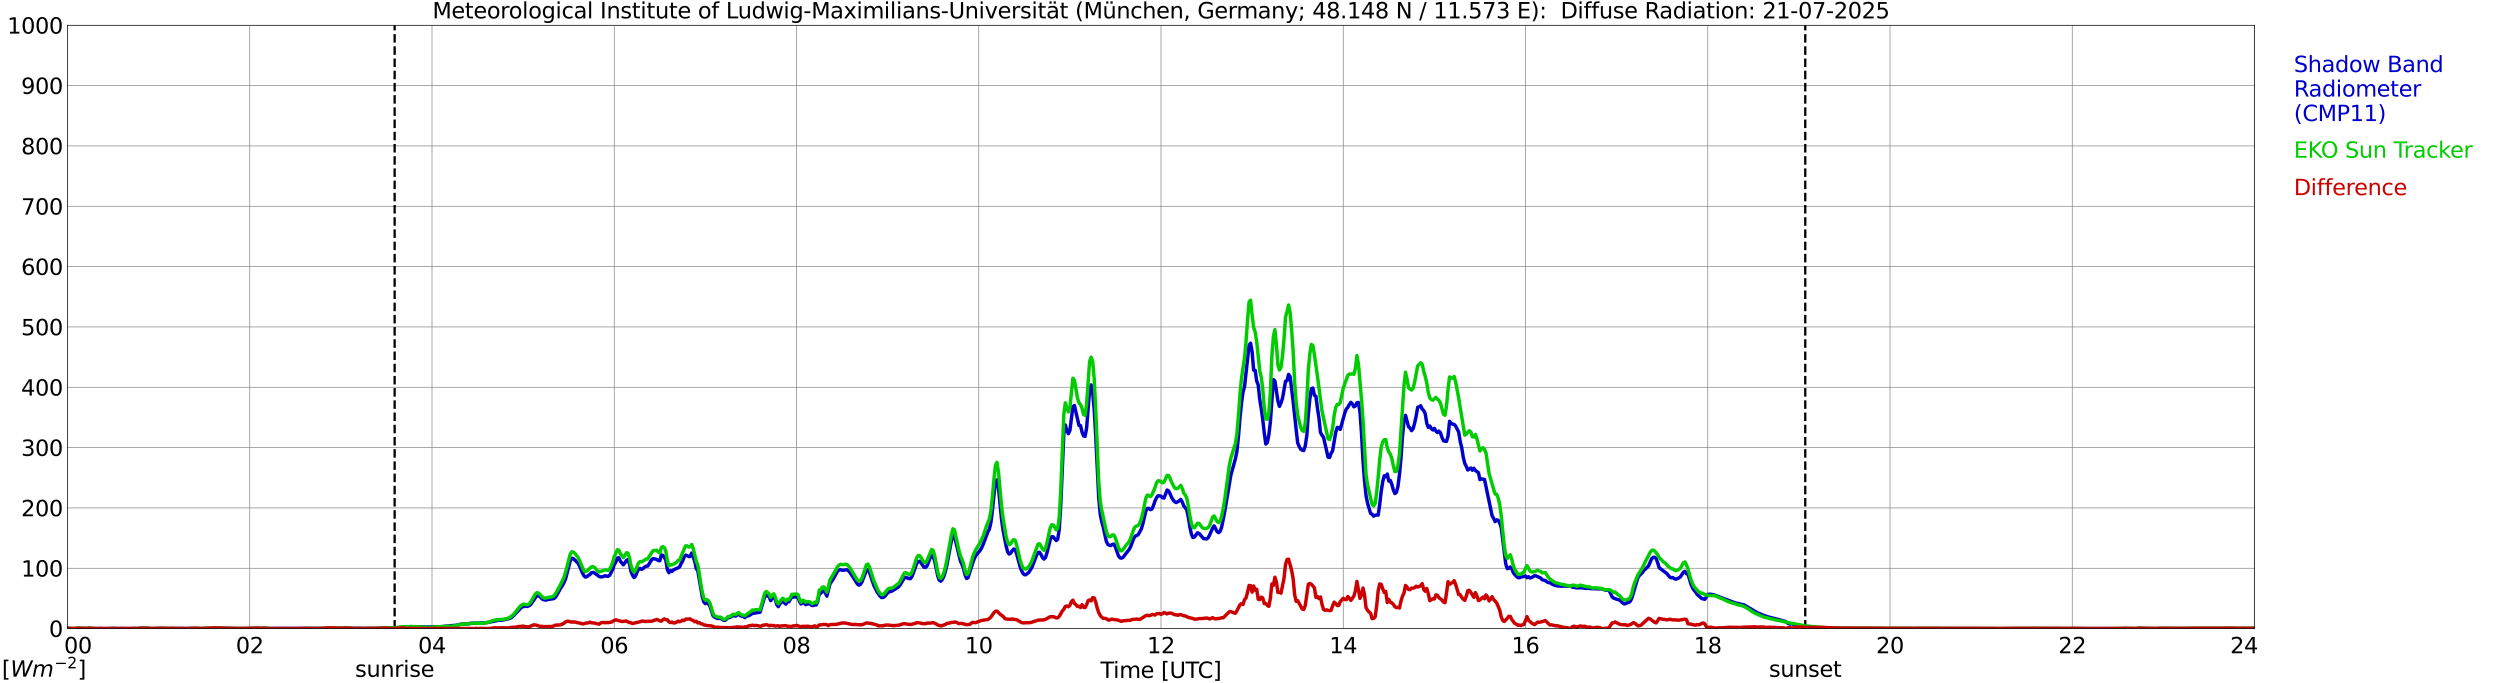 <?xml version="1.0" encoding="utf-8" standalone="no"?>
<!DOCTYPE svg PUBLIC "-//W3C//DTD SVG 1.1//EN"
  "http://www.w3.org/Graphics/SVG/1.1/DTD/svg11.dtd">
<svg xmlns:xlink="http://www.w3.org/1999/xlink" width="1085.4pt" height="296.64pt" viewBox="0 0 1085.4 296.64" xmlns="http://www.w3.org/2000/svg" version="1.1">
 <defs>
  <style type="text/css">*{stroke-linejoin: round; stroke-linecap: butt}</style>
 </defs>
 <g id="figure_1">
  <g id="patch_1">
   <path d="M 0 296.64 
L 1085.4 296.64 
L 1085.4 0 
L 0 0 
z
" style="fill: #ffffff"/>
  </g>
  <g id="axes_1">
   <g id="patch_2">
    <path d="M 29.306 272.909 
L 978.814 272.909 
L 978.814 10.976 
L 29.306 10.976 
z
" style="fill: #ffffff"/>
   </g>
   <g id="patch_3">
    <path d="M 978.814 272.909 
L 978.814 272.909 
L 978.814 10.976 
L 978.814 10.976 
z
" clip-path="url(#pc17afddd10)" style="fill: #d3d3d3; opacity: 0.25; stroke: #d3d3d3; stroke-linejoin: miter"/>
   </g>
   <g id="matplotlib.axis_1">
    <g id="xtick_1">
     <g id="line2d_1">
      <path d="M 29.306 272.909 
L 29.306 10.976 
" clip-path="url(#pc17afddd10)" style="fill: none; stroke: #808080; stroke-width: 0.3; stroke-linecap: square"/>
     </g>
     <g id="line2d_2"/>
     <g id="text_1">
      <!--    00 -->
      <g transform="translate(18.733 283.627) scale(0.095 -0.095)">
       <defs>
        <path id="DejaVuSans-20" transform="scale(0.016)"/>
        <path id="DejaVuSans-30" d="M 2034 4250 
Q 1547 4250 1301 3770 
Q 1056 3291 1056 2328 
Q 1056 1369 1301 889 
Q 1547 409 2034 409 
Q 2525 409 2770 889 
Q 3016 1369 3016 2328 
Q 3016 3291 2770 3770 
Q 2525 4250 2034 4250 
z
M 2034 4750 
Q 2819 4750 3233 4129 
Q 3647 3509 3647 2328 
Q 3647 1150 3233 529 
Q 2819 -91 2034 -91 
Q 1250 -91 836 529 
Q 422 1150 422 2328 
Q 422 3509 836 4129 
Q 1250 4750 2034 4750 
z
" transform="scale(0.016)"/>
       </defs>
       <use xlink:href="#DejaVuSans-20"/>
       <use xlink:href="#DejaVuSans-20" transform="translate(31.787 0)"/>
       <use xlink:href="#DejaVuSans-20" transform="translate(63.574 0)"/>
       <use xlink:href="#DejaVuSans-30" transform="translate(95.361 0)"/>
       <use xlink:href="#DejaVuSans-30" transform="translate(158.984 0)"/>
      </g>
     </g>
    </g>
    <g id="xtick_2">
     <g id="line2d_3">
      <path d="M 108.431 272.909 
L 108.431 10.976 
" clip-path="url(#pc17afddd10)" style="fill: none; stroke: #808080; stroke-width: 0.3; stroke-linecap: square"/>
     </g>
     <g id="line2d_4"/>
     <g id="text_2">
      <!-- 02 -->
      <g transform="translate(102.387 283.627) scale(0.095 -0.095)">
       <defs>
        <path id="DejaVuSans-32" d="M 1228 531 
L 3431 531 
L 3431 0 
L 469 0 
L 469 531 
Q 828 903 1448 1529 
Q 2069 2156 2228 2338 
Q 2531 2678 2651 2914 
Q 2772 3150 2772 3378 
Q 2772 3750 2511 3984 
Q 2250 4219 1831 4219 
Q 1534 4219 1204 4116 
Q 875 4013 500 3803 
L 500 4441 
Q 881 4594 1212 4672 
Q 1544 4750 1819 4750 
Q 2544 4750 2975 4387 
Q 3406 4025 3406 3419 
Q 3406 3131 3298 2873 
Q 3191 2616 2906 2266 
Q 2828 2175 2409 1742 
Q 1991 1309 1228 531 
z
" transform="scale(0.016)"/>
       </defs>
       <use xlink:href="#DejaVuSans-30"/>
       <use xlink:href="#DejaVuSans-32" transform="translate(63.623 0)"/>
      </g>
     </g>
    </g>
    <g id="xtick_3">
     <g id="line2d_5">
      <path d="M 187.557 272.909 
L 187.557 10.976 
" clip-path="url(#pc17afddd10)" style="fill: none; stroke: #808080; stroke-width: 0.3; stroke-linecap: square"/>
     </g>
     <g id="line2d_6"/>
     <g id="text_3">
      <!-- 04 -->
      <g transform="translate(181.513 283.627) scale(0.095 -0.095)">
       <defs>
        <path id="DejaVuSans-34" d="M 2419 4116 
L 825 1625 
L 2419 1625 
L 2419 4116 
z
M 2253 4666 
L 3047 4666 
L 3047 1625 
L 3713 1625 
L 3713 1100 
L 3047 1100 
L 3047 0 
L 2419 0 
L 2419 1100 
L 313 1100 
L 313 1709 
L 2253 4666 
z
" transform="scale(0.016)"/>
       </defs>
       <use xlink:href="#DejaVuSans-30"/>
       <use xlink:href="#DejaVuSans-34" transform="translate(63.623 0)"/>
      </g>
     </g>
    </g>
    <g id="xtick_4">
     <g id="line2d_7">
      <path d="M 266.683 272.909 
L 266.683 10.976 
" clip-path="url(#pc17afddd10)" style="fill: none; stroke: #808080; stroke-width: 0.3; stroke-linecap: square"/>
     </g>
     <g id="line2d_8"/>
     <g id="text_4">
      <!-- 06 -->
      <g transform="translate(260.638 283.627) scale(0.095 -0.095)">
       <defs>
        <path id="DejaVuSans-36" d="M 2113 2584 
Q 1688 2584 1439 2293 
Q 1191 2003 1191 1497 
Q 1191 994 1439 701 
Q 1688 409 2113 409 
Q 2538 409 2786 701 
Q 3034 994 3034 1497 
Q 3034 2003 2786 2293 
Q 2538 2584 2113 2584 
z
M 3366 4563 
L 3366 3988 
Q 3128 4100 2886 4159 
Q 2644 4219 2406 4219 
Q 1781 4219 1451 3797 
Q 1122 3375 1075 2522 
Q 1259 2794 1537 2939 
Q 1816 3084 2150 3084 
Q 2853 3084 3261 2657 
Q 3669 2231 3669 1497 
Q 3669 778 3244 343 
Q 2819 -91 2113 -91 
Q 1303 -91 875 529 
Q 447 1150 447 2328 
Q 447 3434 972 4092 
Q 1497 4750 2381 4750 
Q 2619 4750 2861 4703 
Q 3103 4656 3366 4563 
z
" transform="scale(0.016)"/>
       </defs>
       <use xlink:href="#DejaVuSans-30"/>
       <use xlink:href="#DejaVuSans-36" transform="translate(63.623 0)"/>
      </g>
     </g>
    </g>
    <g id="xtick_5">
     <g id="line2d_9">
      <path d="M 345.808 272.909 
L 345.808 10.976 
" clip-path="url(#pc17afddd10)" style="fill: none; stroke: #808080; stroke-width: 0.3; stroke-linecap: square"/>
     </g>
     <g id="line2d_10"/>
     <g id="text_5">
      <!-- 08 -->
      <g transform="translate(339.764 283.627) scale(0.095 -0.095)">
       <defs>
        <path id="DejaVuSans-38" d="M 2034 2216 
Q 1584 2216 1326 1975 
Q 1069 1734 1069 1313 
Q 1069 891 1326 650 
Q 1584 409 2034 409 
Q 2484 409 2743 651 
Q 3003 894 3003 1313 
Q 3003 1734 2745 1975 
Q 2488 2216 2034 2216 
z
M 1403 2484 
Q 997 2584 770 2862 
Q 544 3141 544 3541 
Q 544 4100 942 4425 
Q 1341 4750 2034 4750 
Q 2731 4750 3128 4425 
Q 3525 4100 3525 3541 
Q 3525 3141 3298 2862 
Q 3072 2584 2669 2484 
Q 3125 2378 3379 2068 
Q 3634 1759 3634 1313 
Q 3634 634 3220 271 
Q 2806 -91 2034 -91 
Q 1263 -91 848 271 
Q 434 634 434 1313 
Q 434 1759 690 2068 
Q 947 2378 1403 2484 
z
M 1172 3481 
Q 1172 3119 1398 2916 
Q 1625 2713 2034 2713 
Q 2441 2713 2670 2916 
Q 2900 3119 2900 3481 
Q 2900 3844 2670 4047 
Q 2441 4250 2034 4250 
Q 1625 4250 1398 4047 
Q 1172 3844 1172 3481 
z
" transform="scale(0.016)"/>
       </defs>
       <use xlink:href="#DejaVuSans-30"/>
       <use xlink:href="#DejaVuSans-38" transform="translate(63.623 0)"/>
      </g>
     </g>
    </g>
    <g id="xtick_6">
     <g id="line2d_11">
      <path d="M 424.934 272.909 
L 424.934 10.976 
" clip-path="url(#pc17afddd10)" style="fill: none; stroke: #808080; stroke-width: 0.3; stroke-linecap: square"/>
     </g>
     <g id="line2d_12"/>
     <g id="text_6">
      <!-- 10 -->
      <g transform="translate(418.89 283.627) scale(0.095 -0.095)">
       <defs>
        <path id="DejaVuSans-31" d="M 794 531 
L 1825 531 
L 1825 4091 
L 703 3866 
L 703 4441 
L 1819 4666 
L 2450 4666 
L 2450 531 
L 3481 531 
L 3481 0 
L 794 0 
L 794 531 
z
" transform="scale(0.016)"/>
       </defs>
       <use xlink:href="#DejaVuSans-31"/>
       <use xlink:href="#DejaVuSans-30" transform="translate(63.623 0)"/>
      </g>
     </g>
    </g>
    <g id="xtick_7">
     <g id="line2d_13">
      <path d="M 504.06 272.909 
L 504.06 10.976 
" clip-path="url(#pc17afddd10)" style="fill: none; stroke: #808080; stroke-width: 0.3; stroke-linecap: square"/>
     </g>
     <g id="line2d_14"/>
     <g id="text_7">
      <!-- 12 -->
      <g transform="translate(498.015 283.627) scale(0.095 -0.095)">
       <use xlink:href="#DejaVuSans-31"/>
       <use xlink:href="#DejaVuSans-32" transform="translate(63.623 0)"/>
      </g>
     </g>
    </g>
    <g id="xtick_8">
     <g id="line2d_15">
      <path d="M 583.185 272.909 
L 583.185 10.976 
" clip-path="url(#pc17afddd10)" style="fill: none; stroke: #808080; stroke-width: 0.3; stroke-linecap: square"/>
     </g>
     <g id="line2d_16"/>
     <g id="text_8">
      <!-- 14 -->
      <g transform="translate(577.141 283.627) scale(0.095 -0.095)">
       <use xlink:href="#DejaVuSans-31"/>
       <use xlink:href="#DejaVuSans-34" transform="translate(63.623 0)"/>
      </g>
     </g>
    </g>
    <g id="xtick_9">
     <g id="line2d_17">
      <path d="M 662.311 272.909 
L 662.311 10.976 
" clip-path="url(#pc17afddd10)" style="fill: none; stroke: #808080; stroke-width: 0.3; stroke-linecap: square"/>
     </g>
     <g id="line2d_18"/>
     <g id="text_9">
      <!-- 16 -->
      <g transform="translate(656.267 283.627) scale(0.095 -0.095)">
       <use xlink:href="#DejaVuSans-31"/>
       <use xlink:href="#DejaVuSans-36" transform="translate(63.623 0)"/>
      </g>
     </g>
    </g>
    <g id="xtick_10">
     <g id="line2d_19">
      <path d="M 741.437 272.909 
L 741.437 10.976 
" clip-path="url(#pc17afddd10)" style="fill: none; stroke: #808080; stroke-width: 0.3; stroke-linecap: square"/>
     </g>
     <g id="line2d_20"/>
     <g id="text_10">
      <!-- 18 -->
      <g transform="translate(735.392 283.627) scale(0.095 -0.095)">
       <use xlink:href="#DejaVuSans-31"/>
       <use xlink:href="#DejaVuSans-38" transform="translate(63.623 0)"/>
      </g>
     </g>
    </g>
    <g id="xtick_11">
     <g id="line2d_21">
      <path d="M 820.562 272.909 
L 820.562 10.976 
" clip-path="url(#pc17afddd10)" style="fill: none; stroke: #808080; stroke-width: 0.3; stroke-linecap: square"/>
     </g>
     <g id="line2d_22"/>
     <g id="text_11">
      <!-- 20 -->
      <g transform="translate(814.518 283.627) scale(0.095 -0.095)">
       <use xlink:href="#DejaVuSans-32"/>
       <use xlink:href="#DejaVuSans-30" transform="translate(63.623 0)"/>
      </g>
     </g>
    </g>
    <g id="xtick_12">
     <g id="line2d_23">
      <path d="M 899.688 272.909 
L 899.688 10.976 
" clip-path="url(#pc17afddd10)" style="fill: none; stroke: #808080; stroke-width: 0.3; stroke-linecap: square"/>
     </g>
     <g id="line2d_24"/>
     <g id="text_12">
      <!-- 22 -->
      <g transform="translate(893.644 283.627) scale(0.095 -0.095)">
       <use xlink:href="#DejaVuSans-32"/>
       <use xlink:href="#DejaVuSans-32" transform="translate(63.623 0)"/>
      </g>
     </g>
    </g>
    <g id="xtick_13">
     <g id="line2d_25">
      <path d="M 978.814 272.909 
L 978.814 10.976 
" clip-path="url(#pc17afddd10)" style="fill: none; stroke: #808080; stroke-width: 0.3; stroke-linecap: square"/>
     </g>
     <g id="line2d_26"/>
     <g id="text_13">
      <!-- 24    -->
      <g transform="translate(968.241 283.627) scale(0.095 -0.095)">
       <use xlink:href="#DejaVuSans-32"/>
       <use xlink:href="#DejaVuSans-34" transform="translate(63.623 0)"/>
       <use xlink:href="#DejaVuSans-20" transform="translate(127.246 0)"/>
       <use xlink:href="#DejaVuSans-20" transform="translate(159.033 0)"/>
       <use xlink:href="#DejaVuSans-20" transform="translate(190.82 0)"/>
      </g>
     </g>
    </g>
    <g id="text_14">
     <!-- Time [UTC] -->
     <g transform="translate(477.806 294.322) scale(0.095 -0.095)">
      <defs>
       <path id="DejaVuSans-54" d="M -19 4666 
L 3928 4666 
L 3928 4134 
L 2272 4134 
L 2272 0 
L 1638 0 
L 1638 4134 
L -19 4134 
L -19 4666 
z
" transform="scale(0.016)"/>
       <path id="DejaVuSans-69" d="M 603 3500 
L 1178 3500 
L 1178 0 
L 603 0 
L 603 3500 
z
M 603 4863 
L 1178 4863 
L 1178 4134 
L 603 4134 
L 603 4863 
z
" transform="scale(0.016)"/>
       <path id="DejaVuSans-6d" d="M 3328 2828 
Q 3544 3216 3844 3400 
Q 4144 3584 4550 3584 
Q 5097 3584 5394 3201 
Q 5691 2819 5691 2113 
L 5691 0 
L 5113 0 
L 5113 2094 
Q 5113 2597 4934 2840 
Q 4756 3084 4391 3084 
Q 3944 3084 3684 2787 
Q 3425 2491 3425 1978 
L 3425 0 
L 2847 0 
L 2847 2094 
Q 2847 2600 2669 2842 
Q 2491 3084 2119 3084 
Q 1678 3084 1418 2786 
Q 1159 2488 1159 1978 
L 1159 0 
L 581 0 
L 581 3500 
L 1159 3500 
L 1159 2956 
Q 1356 3278 1631 3431 
Q 1906 3584 2284 3584 
Q 2666 3584 2933 3390 
Q 3200 3197 3328 2828 
z
" transform="scale(0.016)"/>
       <path id="DejaVuSans-65" d="M 3597 1894 
L 3597 1613 
L 953 1613 
Q 991 1019 1311 708 
Q 1631 397 2203 397 
Q 2534 397 2845 478 
Q 3156 559 3463 722 
L 3463 178 
Q 3153 47 2828 -22 
Q 2503 -91 2169 -91 
Q 1331 -91 842 396 
Q 353 884 353 1716 
Q 353 2575 817 3079 
Q 1281 3584 2069 3584 
Q 2775 3584 3186 3129 
Q 3597 2675 3597 1894 
z
M 3022 2063 
Q 3016 2534 2758 2815 
Q 2500 3097 2075 3097 
Q 1594 3097 1305 2825 
Q 1016 2553 972 2059 
L 3022 2063 
z
" transform="scale(0.016)"/>
       <path id="DejaVuSans-5b" d="M 550 4863 
L 1875 4863 
L 1875 4416 
L 1125 4416 
L 1125 -397 
L 1875 -397 
L 1875 -844 
L 550 -844 
L 550 4863 
z
" transform="scale(0.016)"/>
       <path id="DejaVuSans-55" d="M 556 4666 
L 1191 4666 
L 1191 1831 
Q 1191 1081 1462 751 
Q 1734 422 2344 422 
Q 2950 422 3222 751 
Q 3494 1081 3494 1831 
L 3494 4666 
L 4128 4666 
L 4128 1753 
Q 4128 841 3676 375 
Q 3225 -91 2344 -91 
Q 1459 -91 1007 375 
Q 556 841 556 1753 
L 556 4666 
z
" transform="scale(0.016)"/>
       <path id="DejaVuSans-43" d="M 4122 4306 
L 4122 3641 
Q 3803 3938 3442 4084 
Q 3081 4231 2675 4231 
Q 1875 4231 1450 3742 
Q 1025 3253 1025 2328 
Q 1025 1406 1450 917 
Q 1875 428 2675 428 
Q 3081 428 3442 575 
Q 3803 722 4122 1019 
L 4122 359 
Q 3791 134 3420 21 
Q 3050 -91 2638 -91 
Q 1578 -91 968 557 
Q 359 1206 359 2328 
Q 359 3453 968 4101 
Q 1578 4750 2638 4750 
Q 3056 4750 3426 4639 
Q 3797 4528 4122 4306 
z
" transform="scale(0.016)"/>
       <path id="DejaVuSans-5d" d="M 1947 4863 
L 1947 -844 
L 622 -844 
L 622 -397 
L 1369 -397 
L 1369 4416 
L 622 4416 
L 622 4863 
L 1947 4863 
z
" transform="scale(0.016)"/>
      </defs>
      <use xlink:href="#DejaVuSans-54"/>
      <use xlink:href="#DejaVuSans-69" transform="translate(57.959 0)"/>
      <use xlink:href="#DejaVuSans-6d" transform="translate(85.742 0)"/>
      <use xlink:href="#DejaVuSans-65" transform="translate(183.154 0)"/>
      <use xlink:href="#DejaVuSans-20" transform="translate(244.678 0)"/>
      <use xlink:href="#DejaVuSans-5b" transform="translate(276.465 0)"/>
      <use xlink:href="#DejaVuSans-55" transform="translate(315.479 0)"/>
      <use xlink:href="#DejaVuSans-54" transform="translate(388.672 0)"/>
      <use xlink:href="#DejaVuSans-43" transform="translate(443.881 0)"/>
      <use xlink:href="#DejaVuSans-5d" transform="translate(513.705 0)"/>
     </g>
    </g>
   </g>
   <g id="matplotlib.axis_2">
    <g id="ytick_1">
     <g id="line2d_27">
      <path d="M 29.306 272.909 
L 978.814 272.909 
" clip-path="url(#pc17afddd10)" style="fill: none; stroke: #808080; stroke-width: 0.3; stroke-linecap: square"/>
     </g>
     <g id="line2d_28"/>
     <g id="text_15">
      <!-- 0 -->
      <g transform="translate(21.261 276.518) scale(0.095 -0.095)">
       <use xlink:href="#DejaVuSans-30"/>
      </g>
     </g>
    </g>
    <g id="ytick_2">
     <g id="line2d_29">
      <path d="M 29.306 246.715 
L 978.814 246.715 
" clip-path="url(#pc17afddd10)" style="fill: none; stroke: #808080; stroke-width: 0.3; stroke-linecap: square"/>
     </g>
     <g id="line2d_30"/>
     <g id="text_16">
      <!-- 100 -->
      <g transform="translate(9.173 250.325) scale(0.095 -0.095)">
       <use xlink:href="#DejaVuSans-31"/>
       <use xlink:href="#DejaVuSans-30" transform="translate(63.623 0)"/>
       <use xlink:href="#DejaVuSans-30" transform="translate(127.246 0)"/>
      </g>
     </g>
    </g>
    <g id="ytick_3">
     <g id="line2d_31">
      <path d="M 29.306 220.522 
L 978.814 220.522 
" clip-path="url(#pc17afddd10)" style="fill: none; stroke: #808080; stroke-width: 0.3; stroke-linecap: square"/>
     </g>
     <g id="line2d_32"/>
     <g id="text_17">
      <!-- 200 -->
      <g transform="translate(9.173 224.131) scale(0.095 -0.095)">
       <use xlink:href="#DejaVuSans-32"/>
       <use xlink:href="#DejaVuSans-30" transform="translate(63.623 0)"/>
       <use xlink:href="#DejaVuSans-30" transform="translate(127.246 0)"/>
      </g>
     </g>
    </g>
    <g id="ytick_4">
     <g id="line2d_33">
      <path d="M 29.306 194.329 
L 978.814 194.329 
" clip-path="url(#pc17afddd10)" style="fill: none; stroke: #808080; stroke-width: 0.3; stroke-linecap: square"/>
     </g>
     <g id="line2d_34"/>
     <g id="text_18">
      <!-- 300 -->
      <g transform="translate(9.173 197.938) scale(0.095 -0.095)">
       <defs>
        <path id="DejaVuSans-33" d="M 2597 2516 
Q 3050 2419 3304 2112 
Q 3559 1806 3559 1356 
Q 3559 666 3084 287 
Q 2609 -91 1734 -91 
Q 1441 -91 1130 -33 
Q 819 25 488 141 
L 488 750 
Q 750 597 1062 519 
Q 1375 441 1716 441 
Q 2309 441 2620 675 
Q 2931 909 2931 1356 
Q 2931 1769 2642 2001 
Q 2353 2234 1838 2234 
L 1294 2234 
L 1294 2753 
L 1863 2753 
Q 2328 2753 2575 2939 
Q 2822 3125 2822 3475 
Q 2822 3834 2567 4026 
Q 2313 4219 1838 4219 
Q 1578 4219 1281 4162 
Q 984 4106 628 3988 
L 628 4550 
Q 988 4650 1302 4700 
Q 1616 4750 1894 4750 
Q 2613 4750 3031 4423 
Q 3450 4097 3450 3541 
Q 3450 3153 3228 2886 
Q 3006 2619 2597 2516 
z
" transform="scale(0.016)"/>
       </defs>
       <use xlink:href="#DejaVuSans-33"/>
       <use xlink:href="#DejaVuSans-30" transform="translate(63.623 0)"/>
       <use xlink:href="#DejaVuSans-30" transform="translate(127.246 0)"/>
      </g>
     </g>
    </g>
    <g id="ytick_5">
     <g id="line2d_35">
      <path d="M 29.306 168.136 
L 978.814 168.136 
" clip-path="url(#pc17afddd10)" style="fill: none; stroke: #808080; stroke-width: 0.3; stroke-linecap: square"/>
     </g>
     <g id="line2d_36"/>
     <g id="text_19">
      <!-- 400 -->
      <g transform="translate(9.173 171.745) scale(0.095 -0.095)">
       <use xlink:href="#DejaVuSans-34"/>
       <use xlink:href="#DejaVuSans-30" transform="translate(63.623 0)"/>
       <use xlink:href="#DejaVuSans-30" transform="translate(127.246 0)"/>
      </g>
     </g>
    </g>
    <g id="ytick_6">
     <g id="line2d_37">
      <path d="M 29.306 141.942 
L 978.814 141.942 
" clip-path="url(#pc17afddd10)" style="fill: none; stroke: #808080; stroke-width: 0.3; stroke-linecap: square"/>
     </g>
     <g id="line2d_38"/>
     <g id="text_20">
      <!-- 500 -->
      <g transform="translate(9.173 145.551) scale(0.095 -0.095)">
       <defs>
        <path id="DejaVuSans-35" d="M 691 4666 
L 3169 4666 
L 3169 4134 
L 1269 4134 
L 1269 2991 
Q 1406 3038 1543 3061 
Q 1681 3084 1819 3084 
Q 2600 3084 3056 2656 
Q 3513 2228 3513 1497 
Q 3513 744 3044 326 
Q 2575 -91 1722 -91 
Q 1428 -91 1123 -41 
Q 819 9 494 109 
L 494 744 
Q 775 591 1075 516 
Q 1375 441 1709 441 
Q 2250 441 2565 725 
Q 2881 1009 2881 1497 
Q 2881 1984 2565 2268 
Q 2250 2553 1709 2553 
Q 1456 2553 1204 2497 
Q 953 2441 691 2322 
L 691 4666 
z
" transform="scale(0.016)"/>
       </defs>
       <use xlink:href="#DejaVuSans-35"/>
       <use xlink:href="#DejaVuSans-30" transform="translate(63.623 0)"/>
       <use xlink:href="#DejaVuSans-30" transform="translate(127.246 0)"/>
      </g>
     </g>
    </g>
    <g id="ytick_7">
     <g id="line2d_39">
      <path d="M 29.306 115.749 
L 978.814 115.749 
" clip-path="url(#pc17afddd10)" style="fill: none; stroke: #808080; stroke-width: 0.3; stroke-linecap: square"/>
     </g>
     <g id="line2d_40"/>
     <g id="text_21">
      <!-- 600 -->
      <g transform="translate(9.173 119.358) scale(0.095 -0.095)">
       <use xlink:href="#DejaVuSans-36"/>
       <use xlink:href="#DejaVuSans-30" transform="translate(63.623 0)"/>
       <use xlink:href="#DejaVuSans-30" transform="translate(127.246 0)"/>
      </g>
     </g>
    </g>
    <g id="ytick_8">
     <g id="line2d_41">
      <path d="M 29.306 89.556 
L 978.814 89.556 
" clip-path="url(#pc17afddd10)" style="fill: none; stroke: #808080; stroke-width: 0.3; stroke-linecap: square"/>
     </g>
     <g id="line2d_42"/>
     <g id="text_22">
      <!-- 700 -->
      <g transform="translate(9.173 93.165) scale(0.095 -0.095)">
       <defs>
        <path id="DejaVuSans-37" d="M 525 4666 
L 3525 4666 
L 3525 4397 
L 1831 0 
L 1172 0 
L 2766 4134 
L 525 4134 
L 525 4666 
z
" transform="scale(0.016)"/>
       </defs>
       <use xlink:href="#DejaVuSans-37"/>
       <use xlink:href="#DejaVuSans-30" transform="translate(63.623 0)"/>
       <use xlink:href="#DejaVuSans-30" transform="translate(127.246 0)"/>
      </g>
     </g>
    </g>
    <g id="ytick_9">
     <g id="line2d_43">
      <path d="M 29.306 63.362 
L 978.814 63.362 
" clip-path="url(#pc17afddd10)" style="fill: none; stroke: #808080; stroke-width: 0.3; stroke-linecap: square"/>
     </g>
     <g id="line2d_44"/>
     <g id="text_23">
      <!-- 800 -->
      <g transform="translate(9.173 66.972) scale(0.095 -0.095)">
       <use xlink:href="#DejaVuSans-38"/>
       <use xlink:href="#DejaVuSans-30" transform="translate(63.623 0)"/>
       <use xlink:href="#DejaVuSans-30" transform="translate(127.246 0)"/>
      </g>
     </g>
    </g>
    <g id="ytick_10">
     <g id="line2d_45">
      <path d="M 29.306 37.169 
L 978.814 37.169 
" clip-path="url(#pc17afddd10)" style="fill: none; stroke: #808080; stroke-width: 0.3; stroke-linecap: square"/>
     </g>
     <g id="line2d_46"/>
     <g id="text_24">
      <!-- 900 -->
      <g transform="translate(9.173 40.778) scale(0.095 -0.095)">
       <defs>
        <path id="DejaVuSans-39" d="M 703 97 
L 703 672 
Q 941 559 1184 500 
Q 1428 441 1663 441 
Q 2288 441 2617 861 
Q 2947 1281 2994 2138 
Q 2813 1869 2534 1725 
Q 2256 1581 1919 1581 
Q 1219 1581 811 2004 
Q 403 2428 403 3163 
Q 403 3881 828 4315 
Q 1253 4750 1959 4750 
Q 2769 4750 3195 4129 
Q 3622 3509 3622 2328 
Q 3622 1225 3098 567 
Q 2575 -91 1691 -91 
Q 1453 -91 1209 -44 
Q 966 3 703 97 
z
M 1959 2075 
Q 2384 2075 2632 2365 
Q 2881 2656 2881 3163 
Q 2881 3666 2632 3958 
Q 2384 4250 1959 4250 
Q 1534 4250 1286 3958 
Q 1038 3666 1038 3163 
Q 1038 2656 1286 2365 
Q 1534 2075 1959 2075 
z
" transform="scale(0.016)"/>
       </defs>
       <use xlink:href="#DejaVuSans-39"/>
       <use xlink:href="#DejaVuSans-30" transform="translate(63.623 0)"/>
       <use xlink:href="#DejaVuSans-30" transform="translate(127.246 0)"/>
      </g>
     </g>
    </g>
    <g id="ytick_11">
     <g id="line2d_47">
      <path d="M 29.306 10.976 
L 978.814 10.976 
" clip-path="url(#pc17afddd10)" style="fill: none; stroke: #808080; stroke-width: 0.3; stroke-linecap: square"/>
     </g>
     <g id="line2d_48"/>
     <g id="text_25">
      <!-- 1000 -->
      <g transform="translate(3.128 14.585) scale(0.095 -0.095)">
       <use xlink:href="#DejaVuSans-31"/>
       <use xlink:href="#DejaVuSans-30" transform="translate(63.623 0)"/>
       <use xlink:href="#DejaVuSans-30" transform="translate(127.246 0)"/>
       <use xlink:href="#DejaVuSans-30" transform="translate(190.869 0)"/>
      </g>
     </g>
    </g>
   </g>
   <g id="line2d_49">
    <path d="M 171.336 272.909 
L 171.336 10.976 
" clip-path="url(#pc17afddd10)" style="fill: none; stroke-dasharray: 3.7,1.6; stroke-dashoffset: 0; stroke: #000000"/>
   </g>
   <g id="line2d_50">
    <path d="M 783.769 272.909 
L 783.769 10.976 
" clip-path="url(#pc17afddd10)" style="fill: none; stroke-dasharray: 3.7,1.6; stroke-dashoffset: 0; stroke: #000000"/>
   </g>
   <g id="line2d_51">
    <path d="M 29.306 272.909 
L 167.776 272.812 
L 171.073 272.61 
L 173.051 272.508 
L 175.688 272.207 
L 177.007 272.105 
L 178.326 272.055 
L 180.304 272.157 
L 181.623 272.105 
L 184.26 272.207 
L 190.854 272.105 
L 198.107 271.45 
L 199.426 271.149 
L 200.085 270.997 
L 202.723 270.897 
L 204.042 270.646 
L 206.679 270.544 
L 209.976 270.444 
L 211.954 270.242 
L 216.57 269.284 
L 217.889 269.284 
L 221.186 268.529 
L 221.845 268.228 
L 222.504 267.772 
L 226.461 263.644 
L 227.779 263.188 
L 228.439 263.291 
L 229.098 263.241 
L 229.757 262.937 
L 230.417 262.434 
L 231.736 260.569 
L 232.395 259.514 
L 233.054 258.757 
L 233.714 258.657 
L 234.373 258.958 
L 235.033 259.715 
L 235.692 260.268 
L 237.011 260.569 
L 237.67 260.318 
L 240.308 259.914 
L 240.967 259.514 
L 241.626 258.555 
L 243.604 255.029 
L 244.264 254.073 
L 244.923 252.813 
L 245.583 251.202 
L 247.561 243.543 
L 248.22 242.386 
L 248.88 242.488 
L 250.858 244.4 
L 251.517 245.56 
L 252.836 248.633 
L 253.495 249.943 
L 254.155 250.548 
L 254.814 250.346 
L 255.473 249.791 
L 256.133 249.437 
L 256.792 248.633 
L 257.451 248.531 
L 258.111 248.782 
L 260.089 250.244 
L 260.748 250.495 
L 262.067 250.293 
L 262.726 249.943 
L 263.386 250.144 
L 264.045 250.194 
L 264.705 249.741 
L 266.023 247.221 
L 266.683 245.107 
L 267.342 244.099 
L 268.002 242.286 
L 268.661 242.134 
L 269.32 243.646 
L 270.639 245.207 
L 271.298 244.35 
L 271.958 243.292 
L 272.617 242.991 
L 273.277 244.803 
L 273.936 247.978 
L 274.595 249.691 
L 275.255 250.747 
L 275.914 250.092 
L 276.573 248.431 
L 277.233 247.072 
L 277.892 246.768 
L 278.552 247.171 
L 279.211 246.818 
L 279.87 246.163 
L 280.53 245.812 
L 281.189 245.762 
L 281.849 244.803 
L 282.508 243.646 
L 283.167 242.739 
L 283.827 242.538 
L 285.145 242.889 
L 285.805 243.344 
L 286.464 243.444 
L 287.124 240.924 
L 287.783 241.126 
L 288.442 241.933 
L 289.102 243.344 
L 289.761 247.373 
L 290.42 248.633 
L 291.08 247.727 
L 291.739 248.078 
L 292.399 247.423 
L 293.717 246.818 
L 294.377 246.566 
L 295.036 246.163 
L 295.696 244.704 
L 296.355 243.596 
L 297.014 241.883 
L 297.674 241.076 
L 298.333 241.178 
L 298.992 241.631 
L 299.652 241.579 
L 300.311 240.12 
L 300.971 241.731 
L 301.63 243.798 
L 302.289 246.87 
L 302.949 247.727 
L 304.927 259.259 
L 305.586 261.376 
L 306.246 262.08 
L 306.905 261.627 
L 307.564 262.133 
L 308.224 263.139 
L 309.543 267.269 
L 310.202 267.924 
L 311.521 268.529 
L 312.839 268.427 
L 314.158 269.336 
L 314.818 269.284 
L 315.477 268.781 
L 316.136 268.026 
L 316.796 268.126 
L 317.455 267.772 
L 318.114 267.269 
L 319.433 267.471 
L 320.093 266.968 
L 320.752 266.664 
L 321.411 267.269 
L 322.071 267.521 
L 322.73 267.623 
L 323.39 268.126 
L 324.049 267.421 
L 324.708 267.421 
L 325.368 267.17 
L 326.686 266.313 
L 328.005 266.112 
L 329.983 265.808 
L 331.961 259.16 
L 332.621 258.505 
L 333.94 259.06 
L 334.599 260.771 
L 335.258 259.663 
L 335.918 259.16 
L 336.577 260.218 
L 337.236 262.484 
L 337.896 263.39 
L 338.555 262.232 
L 339.215 261.478 
L 339.874 260.923 
L 340.533 261.729 
L 341.193 262.282 
L 341.852 261.124 
L 342.512 261.276 
L 343.83 258.958 
L 344.49 259.259 
L 345.149 259.06 
L 345.808 259.259 
L 346.468 259.312 
L 347.127 261.174 
L 347.787 262.232 
L 348.446 261.627 
L 349.105 261.729 
L 349.765 262.484 
L 350.424 262.183 
L 351.743 262.183 
L 352.402 262.837 
L 353.062 262.887 
L 353.721 262.636 
L 354.38 262.636 
L 355.04 261.025 
L 355.699 257.751 
L 356.359 257.599 
L 357.018 256.59 
L 357.677 256.64 
L 358.337 257.447 
L 358.996 258.806 
L 360.315 253.568 
L 361.634 251.553 
L 363.612 248.028 
L 364.271 247.472 
L 364.93 247.323 
L 365.59 247.575 
L 366.249 247.575 
L 367.568 247.373 
L 368.227 247.624 
L 368.887 248.329 
L 370.206 250.293 
L 372.184 253.468 
L 372.843 254.021 
L 373.502 253.769 
L 374.162 252.764 
L 376.14 247.727 
L 376.799 247.323 
L 377.459 248.381 
L 379.437 254.275 
L 380.756 256.894 
L 382.074 258.806 
L 382.734 259.411 
L 383.393 259.411 
L 384.053 259.008 
L 385.371 257.397 
L 386.031 256.944 
L 387.349 256.59 
L 389.987 254.877 
L 390.646 254.173 
L 392.624 250.899 
L 393.284 250.647 
L 394.603 251.202 
L 395.262 251.202 
L 395.921 250.293 
L 396.581 248.683 
L 397.899 244.906 
L 398.559 243.798 
L 399.218 243.695 
L 399.878 244.35 
L 401.196 246.315 
L 401.856 246.364 
L 402.515 245.61 
L 403.834 242.184 
L 404.493 241.076 
L 405.153 241.579 
L 405.812 243.695 
L 407.131 250.042 
L 407.79 251.907 
L 408.45 252.31 
L 409.109 251.603 
L 409.768 250.194 
L 410.428 248.127 
L 411.087 245.359 
L 413.065 234.779 
L 413.725 232.262 
L 414.384 232.917 
L 417.022 243.695 
L 417.681 245.107 
L 418.34 246.92 
L 419 249.639 
L 419.659 251.15 
L 420.318 250.747 
L 422.297 244.452 
L 422.956 242.69 
L 423.615 241.278 
L 425.593 238.86 
L 426.253 237.702 
L 426.912 236.191 
L 428.89 230.903 
L 429.55 229.692 
L 430.209 226.871 
L 430.869 221.683 
L 431.528 214.985 
L 432.187 209.492 
L 432.847 208.334 
L 433.506 211.912 
L 434.825 225.462 
L 435.484 230.195 
L 436.803 237.048 
L 437.462 239.515 
L 438.122 240.523 
L 438.781 240.17 
L 439.44 239.161 
L 440.1 238.357 
L 440.759 238.609 
L 441.419 240.573 
L 442.737 245.56 
L 443.397 247.472 
L 444.056 248.835 
L 444.716 249.489 
L 445.375 249.539 
L 446.694 248.481 
L 448.012 246.364 
L 449.991 241.178 
L 450.65 239.918 
L 451.309 239.766 
L 451.969 240.775 
L 452.628 242.085 
L 453.287 242.739 
L 453.947 241.982 
L 454.606 239.816 
L 455.925 234.428 
L 456.584 233.016 
L 457.244 233.066 
L 458.563 234.68 
L 459.222 234.075 
L 459.881 229.844 
L 460.541 219.315 
L 461.859 188.388 
L 462.519 184.509 
L 463.178 186.927 
L 463.838 188.286 
L 464.497 186.927 
L 465.816 176.551 
L 466.475 176.046 
L 468.453 184.711 
L 469.113 184.76 
L 469.772 187.581 
L 470.431 189.245 
L 471.091 189.446 
L 471.75 185.918 
L 473.069 169.348 
L 473.728 167.13 
L 474.388 170.354 
L 475.047 177.659 
L 475.706 189.093 
L 477.025 216.143 
L 477.685 223.346 
L 478.344 226.57 
L 479.003 228.938 
L 480.322 235.031 
L 480.981 236.34 
L 481.641 236.744 
L 482.3 236.846 
L 482.96 236.34 
L 483.619 236.241 
L 484.278 237.55 
L 485.597 241.328 
L 486.256 242.184 
L 486.916 242.336 
L 487.575 241.982 
L 489.553 239.415 
L 490.213 238.609 
L 490.872 237.349 
L 492.191 233.823 
L 492.85 232.765 
L 493.51 232.513 
L 494.169 232.11 
L 495.488 229.742 
L 496.147 227.526 
L 497.466 221.934 
L 498.125 220.726 
L 498.785 220.726 
L 499.444 221.279 
L 500.103 221.028 
L 500.763 219.569 
L 501.422 217.604 
L 502.082 216.143 
L 502.741 215.286 
L 503.4 215.286 
L 504.06 215.438 
L 504.719 216.093 
L 505.379 216.242 
L 506.697 212.766 
L 507.357 213.12 
L 508.016 214.43 
L 508.675 215.991 
L 509.335 217.049 
L 509.994 217.856 
L 510.654 218.207 
L 511.972 217.452 
L 512.632 216.847 
L 513.291 217.955 
L 513.95 219.668 
L 514.61 220.425 
L 515.269 221.481 
L 515.929 224.606 
L 516.588 228.684 
L 517.247 231.859 
L 517.907 233.37 
L 518.566 233.168 
L 519.885 231.356 
L 520.544 231.557 
L 522.522 233.823 
L 523.841 233.975 
L 524.501 233.522 
L 525.16 232.312 
L 526.479 229.239 
L 527.138 228.333 
L 528.457 230.85 
L 529.116 231.254 
L 529.776 230.599 
L 530.435 228.684 
L 531.754 221.934 
L 534.391 206.27 
L 536.369 199.167 
L 537.029 195.843 
L 537.688 189.496 
L 538.348 181.536 
L 539.007 175.09 
L 539.666 170.152 
L 540.326 167.887 
L 542.304 149.803 
L 542.963 148.996 
L 543.623 152.776 
L 544.282 160.684 
L 544.941 160.783 
L 545.601 165.419 
L 546.26 167.08 
L 546.919 173.427 
L 547.579 177.405 
L 548.238 182.141 
L 548.898 187.985 
L 549.557 192.77 
L 550.216 192.165 
L 550.876 188.891 
L 551.535 183.401 
L 552.854 164.814 
L 553.513 165.419 
L 554.832 174.233 
L 555.491 176.449 
L 556.151 174.938 
L 556.81 172.924 
L 558.129 165.519 
L 558.788 165.267 
L 559.448 162.546 
L 560.107 163.505 
L 561.426 174.233 
L 562.745 186.573 
L 563.404 192.317 
L 564.063 193.829 
L 564.723 195.036 
L 565.382 195.439 
L 566.042 195.591 
L 566.701 193.577 
L 567.36 189.093 
L 568.02 179.925 
L 568.679 173.175 
L 569.338 168.793 
L 569.998 168.492 
L 570.657 171.614 
L 571.317 172.017 
L 571.976 177.206 
L 572.635 181.486 
L 573.295 187.783 
L 573.954 188.941 
L 574.613 189.847 
L 576.592 198.462 
L 577.251 198.614 
L 577.91 196.799 
L 578.57 195.691 
L 579.889 187.883 
L 580.548 185.617 
L 581.207 185.617 
L 581.867 186.424 
L 583.845 179.32 
L 584.504 177.607 
L 585.164 176.853 
L 585.823 175.643 
L 586.482 174.686 
L 587.142 175.391 
L 587.801 176.601 
L 588.46 176.297 
L 589.12 174.838 
L 589.779 174.736 
L 590.439 178.817 
L 591.098 187.883 
L 591.757 199.974 
L 592.417 208.738 
L 593.076 215.187 
L 593.736 218.461 
L 595.054 222.893 
L 595.714 223.244 
L 596.373 224.1 
L 597.032 223.699 
L 597.692 223.597 
L 598.351 223.647 
L 599.011 219.013 
L 599.67 213.322 
L 600.329 209.091 
L 600.989 206.572 
L 601.648 206.975 
L 602.307 205.817 
L 602.967 208.89 
L 603.626 208.586 
L 604.286 210.299 
L 604.945 212.766 
L 605.604 214.278 
L 606.264 213.725 
L 606.923 211.258 
L 607.582 206.118 
L 608.242 199.015 
L 608.901 189.496 
L 609.561 182.696 
L 610.22 180.329 
L 611.539 185.316 
L 612.198 185.868 
L 612.858 186.976 
L 613.517 186.12 
L 614.176 183.702 
L 614.836 180.68 
L 615.495 176.853 
L 616.154 176.601 
L 616.814 176.148 
L 617.473 177.607 
L 618.133 178.262 
L 618.792 179.674 
L 619.451 183.804 
L 620.111 185.517 
L 620.77 184.962 
L 621.429 186.07 
L 622.089 186.675 
L 622.748 185.971 
L 623.408 187.178 
L 624.067 187.783 
L 624.726 187.178 
L 625.386 187.883 
L 626.045 189.9 
L 626.705 191.359 
L 627.364 191.56 
L 628.023 191.613 
L 628.683 189.295 
L 629.342 182.898 
L 630.001 183.755 
L 630.661 184.155 
L 631.32 184.258 
L 631.98 184.962 
L 633.298 187.581 
L 633.958 191.662 
L 634.617 194.331 
L 635.276 198.462 
L 635.936 201.181 
L 636.595 202.491 
L 637.255 204.054 
L 638.573 203.198 
L 639.233 204.154 
L 639.892 203.297 
L 640.552 204.254 
L 641.87 205.212 
L 642.53 208.235 
L 643.189 207.881 
L 643.848 208.083 
L 644.508 208.133 
L 647.805 223.898 
L 648.464 225.059 
L 649.123 226.468 
L 649.783 225.714 
L 650.442 225.863 
L 651.102 227.073 
L 651.761 228.988 
L 653.739 244.853 
L 654.399 246.87 
L 655.058 246.768 
L 655.717 246.163 
L 656.377 246.87 
L 657.036 248.683 
L 658.355 250.244 
L 659.014 250.747 
L 659.674 250.849 
L 660.333 250.548 
L 662.311 250.092 
L 662.97 250.799 
L 663.63 250.396 
L 664.289 250.948 
L 664.949 250.747 
L 666.267 249.943 
L 666.927 250.042 
L 668.905 250.948 
L 669.564 251.705 
L 670.883 252.056 
L 671.542 252.562 
L 672.202 252.913 
L 672.861 252.965 
L 674.18 253.769 
L 675.499 254.275 
L 677.477 254.477 
L 678.136 254.526 
L 678.796 254.424 
L 682.092 254.576 
L 682.752 254.93 
L 684.071 255.131 
L 684.73 255.231 
L 686.708 255.181 
L 687.368 255.231 
L 688.027 255.433 
L 690.005 255.433 
L 690.664 255.585 
L 691.983 255.585 
L 694.621 255.684 
L 695.28 255.532 
L 695.939 255.886 
L 697.258 256.239 
L 698.577 256.339 
L 699.236 257.599 
L 699.896 259.11 
L 700.555 259.663 
L 701.874 260.168 
L 703.193 260.519 
L 704.511 261.779 
L 705.171 262.183 
L 705.83 262.08 
L 706.49 261.627 
L 707.149 261.578 
L 707.808 261.025 
L 708.468 259.715 
L 711.105 250.799 
L 711.765 249.84 
L 713.083 248.583 
L 713.743 247.525 
L 714.402 247.072 
L 715.721 245.71 
L 717.04 242.637 
L 717.699 242.035 
L 718.358 241.933 
L 719.018 242.386 
L 719.677 244.251 
L 720.337 246.467 
L 723.633 248.984 
L 724.952 250.548 
L 725.612 250.849 
L 726.271 250.747 
L 726.93 251.252 
L 727.59 251.454 
L 728.909 250.899 
L 729.568 250.445 
L 730.887 248.381 
L 731.546 248.078 
L 732.205 249.086 
L 732.865 249.238 
L 734.184 253.769 
L 734.843 255.181 
L 735.502 256.289 
L 736.162 256.994 
L 736.821 258.052 
L 738.799 259.815 
L 740.118 260.218 
L 740.777 259.312 
L 741.437 258.052 
L 742.756 258.002 
L 744.074 258.254 
L 753.306 261.729 
L 757.262 262.636 
L 763.196 266.161 
L 763.856 266.363 
L 765.174 266.968 
L 767.812 267.874 
L 772.428 269.032 
L 775.065 269.789 
L 776.384 270.695 
L 777.043 270.947 
L 777.703 270.847 
L 779.021 271.149 
L 779.681 271.552 
L 781 271.903 
L 781.659 271.903 
L 782.318 272.105 
L 786.275 272.508 
L 788.253 272.71 
L 788.912 272.71 
L 789.572 272.909 
L 978.154 272.909 
L 978.154 272.909 
" clip-path="url(#pc17afddd10)" style="fill: none; stroke: #0000cc; stroke-width: 1.5; stroke-linecap: square"/>
   </g>
   <g id="line2d_52">
    <path d="M 28.646 272.653 
L 31.284 272.961 
L 31.943 272.844 
L 32.603 272.899 
L 33.262 272.728 
L 37.878 272.837 
L 38.537 272.716 
L 40.515 272.854 
L 42.493 272.89 
L 43.153 272.896 
L 43.812 273.038 
L 44.472 272.945 
L 45.79 272.917 
L 46.45 272.938 
L 47.768 272.843 
L 49.087 272.779 
L 51.065 272.908 
L 55.681 272.984 
L 57 272.955 
L 58.319 272.811 
L 59.637 272.936 
L 60.956 272.709 
L 62.275 272.695 
L 64.912 272.79 
L 65.572 272.902 
L 69.528 272.775 
L 70.847 272.769 
L 72.166 272.961 
L 72.825 272.832 
L 74.144 272.912 
L 74.803 272.734 
L 75.462 272.841 
L 79.419 272.835 
L 80.737 272.94 
L 85.353 272.801 
L 87.331 272.892 
L 90.628 272.731 
L 92.606 272.661 
L 93.266 272.565 
L 93.925 272.67 
L 95.244 272.606 
L 96.563 272.71 
L 103.156 272.889 
L 106.453 272.882 
L 112.388 272.687 
L 113.707 272.857 
L 114.366 272.688 
L 117.003 272.9 
L 120.3 272.945 
L 120.96 272.843 
L 122.278 272.971 
L 122.938 272.867 
L 124.916 272.934 
L 125.575 272.873 
L 126.894 272.957 
L 138.104 272.833 
L 140.741 272.919 
L 142.06 272.593 
L 142.719 272.527 
L 143.379 272.633 
L 144.697 272.612 
L 146.676 272.72 
L 149.313 272.755 
L 149.972 272.612 
L 154.588 272.894 
L 155.247 272.778 
L 155.907 272.854 
L 157.226 272.87 
L 158.544 272.892 
L 159.863 272.811 
L 162.501 272.847 
L 165.138 272.744 
L 165.798 272.564 
L 166.457 272.622 
L 167.116 272.532 
L 170.413 272.633 
L 175.688 272.081 
L 180.304 272.026 
L 184.26 272.357 
L 184.92 272.254 
L 186.238 272.359 
L 188.876 272.199 
L 189.535 272.066 
L 191.513 272.102 
L 192.173 272.114 
L 193.492 271.921 
L 194.81 271.91 
L 196.129 271.93 
L 198.767 271.387 
L 200.085 271.076 
L 202.063 270.997 
L 206.02 270.49 
L 206.679 270.665 
L 207.339 270.541 
L 208.657 270.628 
L 209.317 270.525 
L 209.976 270.545 
L 212.614 270.059 
L 213.932 269.387 
L 215.91 269.047 
L 218.548 268.89 
L 220.526 268.399 
L 221.186 268.131 
L 222.504 267.18 
L 223.164 266.519 
L 225.801 263.228 
L 226.461 262.681 
L 227.12 262.336 
L 227.779 262.311 
L 228.439 262.52 
L 229.098 262.497 
L 229.757 262.126 
L 230.417 261.386 
L 232.395 257.904 
L 233.054 257.32 
L 233.714 257.446 
L 234.373 257.991 
L 235.692 259.397 
L 236.351 259.651 
L 237.011 259.668 
L 238.329 259.29 
L 238.989 259.29 
L 239.648 259.138 
L 240.308 258.825 
L 240.967 258.04 
L 241.626 257.059 
L 243.604 253.32 
L 244.923 250.459 
L 245.583 248.29 
L 247.561 240.618 
L 248.22 239.564 
L 248.88 239.671 
L 249.539 240.226 
L 250.858 241.841 
L 251.517 243.172 
L 253.495 247.847 
L 254.155 248.206 
L 254.814 247.912 
L 256.792 246.108 
L 257.451 246.022 
L 258.111 246.374 
L 259.43 247.845 
L 260.089 248.319 
L 262.726 247.425 
L 264.045 247.642 
L 264.705 247.014 
L 265.364 245.764 
L 266.023 244.009 
L 266.683 241.617 
L 267.342 240.289 
L 268.002 238.684 
L 268.661 238.825 
L 269.32 240.355 
L 270.639 242.061 
L 271.298 241.142 
L 271.958 239.995 
L 272.617 240.108 
L 273.277 242.104 
L 273.936 245.466 
L 274.595 247.495 
L 275.255 248.409 
L 275.914 247.623 
L 277.233 244.364 
L 277.892 243.792 
L 278.552 243.967 
L 280.53 242.679 
L 281.189 242.661 
L 283.167 239.523 
L 283.827 238.955 
L 284.486 239.063 
L 285.145 238.902 
L 285.805 239.698 
L 286.464 240.069 
L 287.124 237.695 
L 287.783 237.297 
L 288.442 237.737 
L 289.102 239.477 
L 289.761 243.565 
L 290.42 245.658 
L 291.08 245.141 
L 291.739 245.249 
L 293.058 244.585 
L 293.717 244.061 
L 294.377 243.315 
L 295.036 243.185 
L 297.014 238.397 
L 297.674 236.989 
L 298.333 237.004 
L 298.992 237.479 
L 299.652 237.377 
L 300.311 236.393 
L 300.971 238.219 
L 302.289 243.699 
L 302.949 245.272 
L 303.608 248.989 
L 304.267 253.504 
L 304.927 257.228 
L 305.586 259.793 
L 306.246 260.564 
L 306.905 260.298 
L 307.564 260.832 
L 308.224 261.844 
L 309.543 266.313 
L 310.202 267.293 
L 311.521 267.922 
L 312.839 267.933 
L 314.158 268.917 
L 314.818 268.811 
L 315.477 268.387 
L 316.136 267.652 
L 316.796 267.705 
L 317.455 267.363 
L 318.114 266.74 
L 318.774 266.742 
L 319.433 266.858 
L 320.093 266.204 
L 320.752 265.972 
L 321.411 266.645 
L 322.071 267.021 
L 322.73 267.083 
L 323.39 267.332 
L 324.708 266.364 
L 326.027 265.446 
L 326.686 264.812 
L 327.346 264.905 
L 328.005 264.727 
L 328.665 264.666 
L 329.983 264.777 
L 331.302 260.184 
L 331.961 257.638 
L 332.621 256.801 
L 333.28 257.219 
L 333.94 257.89 
L 334.599 259.338 
L 335.258 258.362 
L 335.918 257.816 
L 336.577 259.132 
L 337.236 261.352 
L 337.896 262.165 
L 339.215 260.299 
L 339.874 259.747 
L 341.193 260.985 
L 341.852 260.136 
L 342.512 260.273 
L 343.171 259.25 
L 343.83 258.008 
L 344.49 258.038 
L 345.808 257.844 
L 346.468 258.193 
L 347.127 260.164 
L 347.787 261.49 
L 348.446 260.629 
L 349.105 260.771 
L 349.765 261.453 
L 350.424 261.174 
L 351.083 261.192 
L 351.743 261.403 
L 352.402 262.057 
L 353.062 261.962 
L 353.721 261.44 
L 354.38 261.737 
L 355.04 260.077 
L 355.699 256.173 
L 356.359 255.984 
L 357.018 254.892 
L 357.677 254.812 
L 358.337 255.678 
L 358.996 257.125 
L 359.655 254.899 
L 360.315 251.853 
L 362.952 247.331 
L 363.612 246.053 
L 364.271 245.349 
L 364.93 244.988 
L 365.59 245.143 
L 366.249 245.136 
L 366.909 245.005 
L 367.568 245.074 
L 368.227 245.548 
L 368.887 246.379 
L 370.865 249.574 
L 371.524 250.787 
L 372.184 251.755 
L 372.843 252.308 
L 373.502 252.142 
L 374.162 251.117 
L 374.821 249.292 
L 376.14 245.245 
L 376.799 244.902 
L 377.459 246.125 
L 379.437 252.327 
L 380.756 255.356 
L 381.415 256.702 
L 382.074 257.579 
L 382.734 258.236 
L 383.393 258.215 
L 384.053 257.551 
L 385.371 255.836 
L 386.031 255.478 
L 387.349 255.255 
L 388.009 254.916 
L 389.328 253.868 
L 389.987 253.436 
L 390.646 252.579 
L 392.624 248.78 
L 393.284 248.637 
L 394.603 249.434 
L 395.262 249.43 
L 395.921 248.424 
L 396.581 246.63 
L 397.899 242.372 
L 398.559 241.217 
L 399.218 241.216 
L 399.878 242.084 
L 400.537 243.242 
L 401.196 244.164 
L 401.856 244.237 
L 402.515 243.234 
L 404.493 238.565 
L 405.153 238.989 
L 405.812 241.36 
L 407.131 248.472 
L 407.79 250.603 
L 408.45 251.18 
L 409.109 250.301 
L 409.768 248.645 
L 410.428 246.309 
L 411.087 243.121 
L 413.065 232.109 
L 413.725 229.581 
L 414.384 230.054 
L 415.703 236.177 
L 416.362 239.148 
L 417.022 241.427 
L 417.681 242.879 
L 418.34 244.861 
L 419 247.777 
L 419.659 249.474 
L 420.318 248.95 
L 420.978 246.77 
L 422.297 241.756 
L 422.956 240.025 
L 423.615 238.701 
L 425.593 235.483 
L 426.912 232.581 
L 428.231 228.54 
L 429.55 225.297 
L 430.209 221.884 
L 430.869 215.678 
L 431.528 208.071 
L 432.187 201.976 
L 432.847 200.734 
L 433.506 204.975 
L 434.825 219.594 
L 435.484 224.879 
L 436.803 232.903 
L 437.462 235.401 
L 438.122 236.491 
L 438.781 236.124 
L 439.44 234.982 
L 440.1 234.271 
L 440.759 234.624 
L 441.419 236.734 
L 442.737 242.53 
L 443.397 244.795 
L 444.056 246.355 
L 444.716 246.994 
L 445.375 247.036 
L 446.034 246.553 
L 446.694 245.904 
L 447.353 244.878 
L 448.012 243.527 
L 450.65 236.258 
L 451.309 236.082 
L 451.969 237.109 
L 452.628 238.371 
L 453.287 238.947 
L 453.947 237.954 
L 454.606 235.419 
L 455.925 229.276 
L 456.584 227.843 
L 457.244 227.909 
L 457.903 228.854 
L 458.563 230.062 
L 459.222 229.351 
L 459.881 224.555 
L 460.541 212.781 
L 461.859 180.003 
L 462.519 174.91 
L 463.178 177.106 
L 463.838 178.791 
L 464.497 176.893 
L 465.816 164.216 
L 466.475 165.125 
L 467.794 172.755 
L 468.453 174.966 
L 469.113 175.625 
L 469.772 177.219 
L 470.431 179.988 
L 471.091 180.321 
L 471.75 175.594 
L 473.069 156.905 
L 473.728 155.09 
L 474.388 156.904 
L 475.047 164.342 
L 475.706 177.519 
L 477.025 209.221 
L 477.685 217.66 
L 478.344 221.64 
L 479.663 227.651 
L 480.322 230.704 
L 480.981 232.542 
L 481.641 233.091 
L 482.3 232.785 
L 482.96 232.251 
L 483.619 232.321 
L 484.278 233.674 
L 485.597 237.751 
L 486.256 238.944 
L 486.916 239.19 
L 487.575 238.603 
L 488.894 236.705 
L 489.553 236.021 
L 490.213 235.126 
L 490.872 233.707 
L 492.191 229.808 
L 492.85 228.68 
L 494.169 228.089 
L 494.828 227.065 
L 495.488 225.397 
L 496.147 222.776 
L 497.466 216.325 
L 498.125 214.956 
L 498.785 215.131 
L 499.444 215.597 
L 500.103 214.94 
L 501.422 211.728 
L 502.082 209.756 
L 502.741 208.75 
L 503.4 208.763 
L 504.719 209.609 
L 505.379 209.251 
L 506.697 206.386 
L 507.357 206.451 
L 508.016 207.673 
L 508.675 209.351 
L 509.994 211.86 
L 510.654 212.183 
L 511.313 212.064 
L 512.632 210.743 
L 513.291 212.09 
L 513.95 214.128 
L 514.61 214.912 
L 515.269 216.328 
L 515.929 219.76 
L 516.588 223.953 
L 517.247 227.326 
L 517.907 228.979 
L 518.566 229.108 
L 519.885 227.174 
L 520.544 227.21 
L 521.863 228.914 
L 522.522 229.391 
L 523.182 229.481 
L 523.841 229.377 
L 524.501 229.068 
L 525.16 228.143 
L 526.479 224.493 
L 527.138 223.995 
L 528.457 226.477 
L 529.116 226.884 
L 529.776 226.119 
L 530.435 223.942 
L 531.094 220.669 
L 531.754 216.637 
L 533.732 202.023 
L 534.391 198.882 
L 536.369 192.507 
L 537.029 188.089 
L 537.688 180.421 
L 538.348 171.21 
L 539.007 164.226 
L 540.326 155.314 
L 540.985 148.203 
L 541.644 138.776 
L 542.304 131.081 
L 542.963 130.357 
L 543.623 136.938 
L 544.282 142.182 
L 544.941 144.14 
L 545.601 148.351 
L 546.919 160.867 
L 547.579 163.758 
L 548.238 168.87 
L 548.898 177.143 
L 549.557 181.866 
L 550.216 182.056 
L 550.876 179.229 
L 551.535 170.316 
L 552.195 154.689 
L 552.854 146.035 
L 553.513 143.118 
L 554.173 149.767 
L 554.832 158.564 
L 555.491 160.634 
L 556.151 159.57 
L 556.81 154.532 
L 557.47 147.191 
L 558.129 137.644 
L 558.788 135.248 
L 559.448 132.415 
L 560.107 135.635 
L 560.766 143.247 
L 561.426 152.616 
L 562.085 166.087 
L 562.745 174.731 
L 563.404 180.179 
L 564.723 185.591 
L 565.382 186.948 
L 566.042 187.266 
L 566.701 183.516 
L 567.36 174.058 
L 568.02 160.671 
L 568.679 153.598 
L 569.338 149.546 
L 569.998 150.04 
L 570.657 153.907 
L 571.976 163.284 
L 573.954 178.393 
L 576.592 190.558 
L 577.251 190.819 
L 577.91 188.857 
L 578.57 185.785 
L 579.229 180.429 
L 579.889 176.938 
L 580.548 175.607 
L 581.207 175.608 
L 581.867 174.731 
L 583.185 168.528 
L 585.164 162.954 
L 585.823 162.402 
L 586.482 162.429 
L 587.142 162.245 
L 587.801 162.518 
L 588.46 159.918 
L 589.12 154.343 
L 589.779 158.057 
L 591.098 173.34 
L 591.757 182.352 
L 593.076 206.113 
L 593.736 210.532 
L 595.054 216.222 
L 595.714 218.938 
L 596.373 219.667 
L 597.032 218.599 
L 597.692 213.795 
L 598.351 207.284 
L 599.011 199.634 
L 599.67 194.116 
L 600.329 191.833 
L 600.989 190.912 
L 601.648 190.845 
L 602.307 194.498 
L 602.967 196.231 
L 603.626 197.146 
L 604.286 199.144 
L 604.945 202.285 
L 605.604 204.749 
L 606.264 204.638 
L 606.923 201.998 
L 607.582 197.194 
L 609.561 167.279 
L 610.22 161.621 
L 610.879 164.658 
L 611.539 168.342 
L 612.198 168.947 
L 612.858 169.366 
L 613.517 168.555 
L 614.176 165.934 
L 615.495 158.842 
L 616.154 158.258 
L 616.814 157.506 
L 617.473 158.087 
L 618.133 161.338 
L 618.792 163.452 
L 619.451 166.382 
L 620.111 170.415 
L 620.77 172.83 
L 621.429 173.487 
L 622.089 173.726 
L 623.408 172.539 
L 624.067 173.333 
L 624.726 173.767 
L 625.386 175.019 
L 626.705 179.861 
L 627.364 180.289 
L 628.023 176.231 
L 628.683 168.932 
L 629.342 163.659 
L 630.001 164.014 
L 630.661 164.208 
L 631.32 163.447 
L 631.98 165.784 
L 633.298 172.8 
L 635.936 188.934 
L 636.595 188.498 
L 637.255 187.636 
L 637.914 187.016 
L 638.573 187.519 
L 639.233 189.642 
L 639.892 189.745 
L 640.552 188.638 
L 641.211 190.472 
L 642.53 195.777 
L 643.189 194.856 
L 643.848 194.39 
L 644.508 195.181 
L 645.167 196.739 
L 646.486 205.559 
L 648.464 212.421 
L 649.123 214.506 
L 649.783 214.54 
L 650.442 216.217 
L 651.102 218.986 
L 651.761 223.852 
L 653.08 237.093 
L 653.739 241.107 
L 654.399 242.429 
L 655.058 241.436 
L 655.717 240.877 
L 656.377 242.958 
L 657.036 245.637 
L 657.695 247.247 
L 659.014 249.318 
L 660.333 249.262 
L 660.992 248.745 
L 661.652 248.383 
L 662.311 246.684 
L 662.97 245.604 
L 664.289 247.95 
L 664.949 248.308 
L 666.267 248.209 
L 667.586 247.544 
L 668.246 247.918 
L 668.905 248.093 
L 669.564 248.7 
L 670.883 248.55 
L 672.202 250.627 
L 672.861 251.374 
L 674.18 252.281 
L 675.499 253.067 
L 676.158 253.152 
L 677.477 253.578 
L 678.136 253.742 
L 678.796 253.748 
L 679.455 254.076 
L 680.114 254.065 
L 681.433 254.566 
L 682.752 254.065 
L 683.411 254.04 
L 684.73 254.559 
L 686.049 254.042 
L 689.346 254.828 
L 690.005 254.753 
L 691.324 255.292 
L 692.643 255.192 
L 695.28 255.456 
L 695.939 255.883 
L 697.918 256.08 
L 698.577 255.961 
L 699.236 256.201 
L 700.555 257.187 
L 701.215 257.081 
L 702.533 258.246 
L 703.193 258.645 
L 704.511 260.156 
L 705.171 260.454 
L 705.83 260.453 
L 707.149 260.034 
L 707.808 259.308 
L 708.468 257.602 
L 709.127 254.832 
L 709.786 252.78 
L 711.105 249.581 
L 713.083 246.521 
L 714.402 243.679 
L 715.721 241.229 
L 716.38 239.88 
L 717.04 238.991 
L 717.699 238.823 
L 718.358 239.196 
L 719.677 240.749 
L 720.337 242.05 
L 722.315 244.055 
L 722.974 244.45 
L 724.293 245.932 
L 725.612 246.908 
L 726.271 247.005 
L 726.93 247.445 
L 727.59 247.75 
L 728.909 247.239 
L 729.568 246.692 
L 730.887 244.335 
L 731.546 243.98 
L 732.205 245.229 
L 732.865 247.159 
L 734.184 251.841 
L 734.843 253.452 
L 735.502 254.703 
L 737.48 256.971 
L 738.799 257.557 
L 739.459 257.646 
L 740.118 258.121 
L 740.777 258.402 
L 741.437 258.418 
L 742.756 258.601 
L 744.074 258.576 
L 744.734 258.712 
L 746.712 259.578 
L 748.69 260.389 
L 750.009 261.092 
L 751.987 261.773 
L 753.306 262.149 
L 754.624 262.591 
L 755.943 262.837 
L 757.262 263.329 
L 759.24 264.465 
L 760.559 265.441 
L 761.878 266.229 
L 765.834 267.924 
L 767.153 268.176 
L 768.471 268.611 
L 769.131 268.678 
L 770.449 269.038 
L 773.746 269.693 
L 777.703 270.594 
L 782.318 271.427 
L 783.637 271.644 
L 786.275 271.981 
L 793.528 272.612 
L 794.847 272.647 
L 797.484 272.73 
L 799.462 272.703 
L 816.606 272.763 
L 817.925 272.782 
L 831.772 272.813 
L 833.091 272.793 
L 863.422 272.845 
L 868.697 272.883 
L 873.313 272.826 
L 881.225 272.814 
L 882.544 272.797 
L 886.5 272.835 
L 891.775 272.838 
L 893.754 272.811 
L 895.732 272.859 
L 900.347 272.834 
L 907.601 272.894 
L 911.557 272.918 
L 917.491 272.893 
L 922.766 272.764 
L 924.085 272.863 
L 925.404 272.824 
L 926.723 272.92 
L 928.041 272.822 
L 928.701 272.68 
L 930.02 272.763 
L 935.954 272.874 
L 937.932 272.779 
L 947.163 272.832 
L 954.417 272.755 
L 961.01 272.777 
L 966.945 272.742 
L 968.923 272.726 
L 972.22 272.796 
L 974.198 272.752 
L 975.517 272.803 
L 978.154 272.747 
L 978.154 272.747 
" clip-path="url(#pc17afddd10)" style="fill: none; stroke: #00cc00; stroke-width: 1.5; stroke-linecap: square"/>
   </g>
   <g id="line2d_53">
    <path d="M 29.306 272.756 
L 31.943 272.844 
L 32.603 272.899 
L 33.262 272.728 
L 37.878 272.837 
L 38.537 272.716 
L 40.515 272.854 
L 42.493 272.89 
L 43.153 272.896 
L 43.812 272.78 
L 44.472 272.873 
L 45.79 272.901 
L 49.747 272.855 
L 51.725 272.903 
L 53.043 272.829 
L 54.362 272.874 
L 57.659 272.894 
L 58.319 272.811 
L 58.978 272.904 
L 60.297 272.822 
L 60.956 272.709 
L 62.275 272.695 
L 64.912 272.79 
L 65.572 272.902 
L 69.528 272.775 
L 81.397 272.903 
L 82.716 272.763 
L 84.034 272.81 
L 84.694 272.737 
L 87.331 272.892 
L 90.628 272.731 
L 92.606 272.661 
L 93.266 272.565 
L 93.925 272.67 
L 95.244 272.606 
L 96.563 272.71 
L 103.156 272.889 
L 106.453 272.882 
L 112.388 272.687 
L 113.707 272.857 
L 114.366 272.688 
L 117.003 272.9 
L 125.575 272.873 
L 128.213 272.878 
L 132.829 272.812 
L 134.147 272.836 
L 135.466 272.887 
L 138.763 272.871 
L 141.4 272.728 
L 142.719 272.527 
L 143.379 272.633 
L 144.697 272.612 
L 146.676 272.72 
L 149.313 272.755 
L 149.972 272.612 
L 154.588 272.894 
L 155.247 272.778 
L 155.907 272.854 
L 157.226 272.87 
L 158.544 272.892 
L 159.863 272.811 
L 162.501 272.847 
L 167.776 272.659 
L 169.094 272.857 
L 169.754 272.788 
L 170.413 272.881 
L 175.029 272.603 
L 176.348 272.866 
L 177.007 272.88 
L 177.666 272.77 
L 178.985 272.835 
L 202.063 272.859 
L 202.723 272.899 
L 203.382 272.818 
L 205.36 272.899 
L 206.02 272.905 
L 206.679 272.788 
L 207.339 272.906 
L 208.657 272.825 
L 209.317 272.877 
L 209.976 272.808 
L 211.295 272.908 
L 211.954 272.831 
L 212.614 272.878 
L 214.592 272.533 
L 216.57 272.635 
L 217.229 272.534 
L 220.526 272.627 
L 222.504 272.317 
L 223.164 272.361 
L 225.801 271.94 
L 226.461 271.946 
L 227.12 271.802 
L 227.779 272.031 
L 229.098 272.165 
L 229.757 272.098 
L 231.736 271.273 
L 232.395 271.3 
L 233.714 271.697 
L 234.373 271.941 
L 235.033 271.892 
L 236.351 272.09 
L 237.011 272.007 
L 237.67 272.063 
L 238.329 271.981 
L 238.989 272.082 
L 240.308 271.819 
L 240.967 271.435 
L 242.945 271.323 
L 243.604 271.199 
L 244.923 270.554 
L 245.583 269.997 
L 246.242 269.733 
L 246.901 269.751 
L 247.561 269.984 
L 248.88 270.092 
L 249.539 270.044 
L 251.517 270.52 
L 252.176 270.608 
L 252.836 270.877 
L 253.495 270.813 
L 254.155 270.567 
L 255.473 270.405 
L 256.133 270.088 
L 256.792 270.384 
L 258.111 270.501 
L 259.43 270.861 
L 260.089 270.984 
L 260.748 270.501 
L 261.408 270.285 
L 262.067 270.243 
L 262.726 270.391 
L 263.386 270.255 
L 264.045 270.357 
L 264.705 270.182 
L 265.364 270.142 
L 266.023 269.697 
L 267.342 269.1 
L 269.98 269.846 
L 271.958 269.611 
L 272.617 270.026 
L 273.936 270.397 
L 274.595 270.713 
L 277.892 269.933 
L 278.552 269.705 
L 279.211 269.627 
L 279.87 269.813 
L 283.167 269.692 
L 283.827 269.326 
L 284.486 269.232 
L 285.145 268.923 
L 286.464 269.534 
L 287.124 269.68 
L 287.783 269.08 
L 288.442 268.713 
L 289.102 269.042 
L 289.761 269.101 
L 290.42 269.934 
L 291.08 270.323 
L 291.739 270.08 
L 292.399 270.457 
L 293.058 270.422 
L 293.717 270.152 
L 294.377 269.658 
L 295.036 269.931 
L 295.696 269.704 
L 296.355 269.23 
L 297.014 269.423 
L 297.674 268.822 
L 298.992 268.756 
L 299.652 268.707 
L 300.311 269.182 
L 300.971 269.396 
L 301.63 269.935 
L 302.289 269.738 
L 302.949 270.454 
L 303.608 270.294 
L 304.267 270.779 
L 304.927 270.877 
L 305.586 271.326 
L 306.246 271.392 
L 306.905 271.579 
L 308.883 271.753 
L 309.543 271.952 
L 310.202 272.278 
L 310.861 272.363 
L 311.521 272.301 
L 313.499 272.472 
L 317.455 272.499 
L 318.774 272.332 
L 319.433 272.296 
L 320.093 272.145 
L 322.73 272.368 
L 323.39 272.115 
L 324.049 272.279 
L 324.708 271.851 
L 325.368 271.645 
L 326.027 271.589 
L 326.686 271.408 
L 327.346 271.653 
L 328.005 271.524 
L 328.665 271.565 
L 329.983 271.878 
L 330.643 271.765 
L 331.302 271.413 
L 331.961 271.387 
L 332.621 271.205 
L 333.28 271.371 
L 333.94 271.739 
L 334.599 271.476 
L 335.258 271.608 
L 335.918 271.565 
L 336.577 271.823 
L 337.896 271.684 
L 338.555 271.967 
L 339.215 271.73 
L 339.874 271.733 
L 341.193 271.611 
L 341.852 271.92 
L 342.512 271.906 
L 343.171 272.043 
L 343.83 271.958 
L 344.49 271.688 
L 345.149 271.756 
L 345.808 271.493 
L 346.468 271.79 
L 347.127 271.899 
L 347.787 272.166 
L 348.446 271.91 
L 349.105 271.95 
L 350.424 271.9 
L 351.083 271.918 
L 351.743 272.129 
L 352.402 272.129 
L 353.062 271.984 
L 353.721 271.713 
L 354.38 272.01 
L 355.04 271.961 
L 355.699 271.331 
L 357.018 271.211 
L 357.677 271.081 
L 358.996 271.227 
L 359.655 271.621 
L 360.315 271.194 
L 361.634 271.124 
L 362.952 271.104 
L 365.59 270.478 
L 366.909 270.491 
L 370.206 271.17 
L 370.865 271.082 
L 372.184 271.195 
L 374.162 271.262 
L 375.481 270.753 
L 376.14 270.427 
L 378.118 270.677 
L 380.096 271.157 
L 380.756 271.371 
L 381.415 271.761 
L 382.074 271.681 
L 383.393 271.713 
L 384.053 271.451 
L 385.371 271.348 
L 388.009 271.638 
L 389.328 271.496 
L 389.987 271.467 
L 390.646 271.315 
L 391.965 270.857 
L 392.624 270.79 
L 395.262 271.137 
L 396.581 270.856 
L 397.24 270.686 
L 397.899 270.376 
L 398.559 270.329 
L 399.218 270.429 
L 400.537 270.742 
L 401.856 270.781 
L 402.515 270.533 
L 403.834 270.518 
L 405.153 270.319 
L 406.471 270.888 
L 407.131 271.338 
L 408.45 271.779 
L 409.768 271.36 
L 410.428 271.09 
L 411.087 270.671 
L 412.406 270.457 
L 413.065 270.239 
L 413.725 270.228 
L 414.384 270.046 
L 415.043 270.109 
L 416.362 270.779 
L 417.022 270.641 
L 417.681 270.68 
L 419.659 271.232 
L 420.318 271.112 
L 420.978 271.148 
L 421.637 270.58 
L 422.297 270.212 
L 423.615 270.332 
L 424.934 269.809 
L 426.253 269.358 
L 427.572 269.166 
L 428.89 268.952 
L 429.55 268.513 
L 430.209 267.921 
L 431.528 265.995 
L 432.187 265.392 
L 432.847 265.309 
L 434.165 266.621 
L 435.484 267.592 
L 436.144 268.399 
L 436.803 268.764 
L 438.781 268.863 
L 439.44 268.73 
L 441.419 269.069 
L 443.397 270.231 
L 444.056 270.429 
L 447.353 270.315 
L 448.672 269.909 
L 449.991 269.515 
L 450.65 269.248 
L 453.287 269.117 
L 453.947 268.88 
L 455.925 267.757 
L 457.244 267.752 
L 457.903 267.94 
L 458.563 268.291 
L 459.222 268.185 
L 459.881 267.619 
L 461.2 265.271 
L 461.859 264.524 
L 462.519 263.31 
L 463.178 263.089 
L 463.838 263.414 
L 464.497 262.875 
L 465.156 261.202 
L 465.816 260.574 
L 466.475 261.988 
L 467.134 262.51 
L 467.794 263.321 
L 468.453 263.164 
L 469.113 263.773 
L 469.772 262.546 
L 470.431 263.652 
L 471.091 263.784 
L 471.75 262.585 
L 472.409 260.812 
L 473.069 260.466 
L 473.728 260.869 
L 474.388 259.458 
L 475.047 259.592 
L 475.706 261.335 
L 476.366 263.983 
L 477.025 265.987 
L 477.685 267.223 
L 478.344 267.979 
L 479.003 268.456 
L 479.663 268.449 
L 480.322 268.582 
L 480.981 269.11 
L 481.641 269.256 
L 482.3 268.848 
L 482.96 268.82 
L 483.619 268.989 
L 484.938 269.105 
L 486.916 269.763 
L 487.575 269.529 
L 490.872 269.267 
L 491.532 268.958 
L 493.51 268.778 
L 494.828 268.972 
L 497.466 267.3 
L 498.125 267.138 
L 498.785 267.314 
L 499.444 267.227 
L 500.103 266.821 
L 500.763 266.807 
L 501.422 267.033 
L 502.082 266.522 
L 502.741 266.372 
L 503.4 266.386 
L 504.06 266.716 
L 504.719 266.425 
L 505.379 265.917 
L 506.697 266.529 
L 507.357 266.24 
L 508.016 266.152 
L 508.675 266.269 
L 509.994 266.914 
L 510.654 266.885 
L 511.313 267.167 
L 511.972 266.885 
L 512.632 266.805 
L 513.95 267.368 
L 514.61 267.395 
L 515.929 268.063 
L 517.907 268.517 
L 518.566 268.848 
L 519.885 268.727 
L 520.544 268.561 
L 521.863 268.555 
L 523.841 268.311 
L 524.501 268.455 
L 525.16 268.74 
L 526.479 268.162 
L 527.138 268.571 
L 527.797 268.673 
L 528.457 268.536 
L 529.116 268.539 
L 529.776 268.429 
L 530.435 268.167 
L 531.094 268.218 
L 532.413 266.908 
L 533.732 265.589 
L 534.391 265.521 
L 535.71 266.082 
L 536.369 266.249 
L 537.029 265.155 
L 538.348 262.583 
L 539.007 262.045 
L 539.666 262.448 
L 540.326 260.336 
L 540.985 259.572 
L 541.644 257.096 
L 542.304 254.187 
L 542.963 254.27 
L 543.623 257.071 
L 544.282 254.407 
L 544.941 256.266 
L 545.601 255.841 
L 546.26 260.152 
L 546.919 260.349 
L 547.579 259.261 
L 548.238 259.638 
L 548.898 262.067 
L 549.557 262.004 
L 550.216 262.8 
L 550.876 263.247 
L 551.535 259.824 
L 552.195 253.517 
L 552.854 254.129 
L 553.513 250.607 
L 554.173 252.774 
L 554.832 257.239 
L 555.491 257.093 
L 556.151 257.54 
L 557.47 251.055 
L 558.129 245.034 
L 558.788 242.889 
L 559.448 242.778 
L 560.766 247.565 
L 561.426 251.292 
L 562.085 258.264 
L 562.745 261.067 
L 563.404 260.771 
L 565.382 264.417 
L 566.042 264.584 
L 566.701 262.847 
L 568.02 253.655 
L 568.679 253.331 
L 569.338 253.662 
L 570.657 255.202 
L 571.317 259.35 
L 571.976 258.987 
L 572.635 259.896 
L 573.295 259.147 
L 573.954 262.361 
L 574.613 264.582 
L 575.273 264.969 
L 575.932 264.759 
L 576.592 265.005 
L 577.251 265.114 
L 577.91 264.967 
L 578.57 263.003 
L 579.229 261.424 
L 579.889 261.964 
L 580.548 262.899 
L 581.207 262.9 
L 581.867 261.216 
L 583.185 259.749 
L 583.845 260.291 
L 584.504 260.374 
L 585.164 259.011 
L 585.823 259.669 
L 586.482 260.652 
L 587.801 258.826 
L 588.46 256.529 
L 589.12 252.413 
L 590.439 259.775 
L 591.098 258.367 
L 591.757 255.287 
L 592.417 258.191 
L 593.076 263.835 
L 593.736 264.98 
L 594.395 265.701 
L 595.054 266.238 
L 595.714 268.603 
L 596.373 268.476 
L 597.032 267.809 
L 597.692 263.106 
L 598.351 256.546 
L 599.011 253.53 
L 599.67 253.703 
L 600.329 255.651 
L 600.989 257.249 
L 601.648 256.779 
L 602.307 261.589 
L 602.967 260.25 
L 603.626 261.469 
L 604.286 261.754 
L 604.945 262.428 
L 605.604 263.381 
L 606.264 263.821 
L 606.923 263.649 
L 607.582 263.984 
L 608.242 260.989 
L 608.901 258.848 
L 609.561 257.491 
L 610.22 254.201 
L 610.879 254.87 
L 611.539 255.935 
L 612.198 255.988 
L 612.858 255.298 
L 613.517 255.344 
L 614.176 255.141 
L 614.836 254.515 
L 615.495 254.898 
L 616.814 254.267 
L 617.473 253.389 
L 618.133 255.984 
L 618.792 256.687 
L 619.451 255.487 
L 620.111 257.806 
L 620.77 260.776 
L 622.089 259.959 
L 622.748 260.046 
L 623.408 258.27 
L 624.067 258.458 
L 624.726 259.498 
L 626.045 260.487 
L 626.705 261.412 
L 627.364 261.638 
L 628.023 257.527 
L 628.683 252.546 
L 629.342 253.67 
L 630.001 253.168 
L 630.661 252.961 
L 631.32 252.099 
L 631.98 253.73 
L 633.298 258.128 
L 633.958 258.195 
L 634.617 259.342 
L 635.276 260.128 
L 635.936 260.662 
L 636.595 258.916 
L 637.255 256.49 
L 637.914 256.274 
L 638.573 257.23 
L 639.892 259.356 
L 640.552 257.293 
L 641.211 258.622 
L 641.87 260.751 
L 642.53 260.451 
L 643.848 259.216 
L 644.508 259.957 
L 645.167 258.291 
L 645.827 259.152 
L 646.486 260.863 
L 647.145 260.146 
L 647.805 259.071 
L 648.464 260.271 
L 649.783 261.735 
L 651.102 264.822 
L 651.761 267.773 
L 652.42 269.365 
L 653.08 269.832 
L 654.399 268.468 
L 655.058 267.577 
L 655.717 267.623 
L 656.377 268.997 
L 657.695 270.719 
L 658.355 270.935 
L 659.014 271.48 
L 659.674 271.331 
L 660.333 271.623 
L 660.992 271.259 
L 661.652 271.148 
L 662.97 267.714 
L 663.63 269.31 
L 664.949 270.47 
L 665.608 270.898 
L 666.267 271.176 
L 667.586 270.107 
L 668.246 270.18 
L 670.224 269.722 
L 670.883 269.403 
L 672.861 271.318 
L 673.521 271.271 
L 675.499 271.701 
L 676.158 271.687 
L 679.455 272.508 
L 680.114 272.448 
L 680.774 272.611 
L 681.433 272.898 
L 682.092 272.615 
L 682.752 272.044 
L 683.411 271.87 
L 684.73 272.237 
L 686.049 271.769 
L 687.368 271.975 
L 688.027 271.887 
L 688.686 272.185 
L 689.346 272.354 
L 690.005 272.229 
L 690.664 272.346 
L 691.324 272.669 
L 693.302 272.357 
L 694.621 272.487 
L 695.28 272.832 
L 695.939 272.906 
L 697.258 272.746 
L 697.918 272.7 
L 698.577 272.531 
L 699.896 270.466 
L 700.555 270.432 
L 701.215 270.023 
L 703.193 271.035 
L 704.511 271.285 
L 705.171 271.181 
L 705.83 271.281 
L 706.49 271.581 
L 707.808 271.192 
L 709.127 270.344 
L 709.786 270.558 
L 711.105 271.691 
L 711.765 271.662 
L 712.424 271.454 
L 715.721 268.429 
L 716.38 268.69 
L 717.699 269.697 
L 718.358 270.172 
L 719.018 270.431 
L 720.337 268.492 
L 722.315 268.936 
L 722.974 268.927 
L 723.633 269.164 
L 724.952 268.836 
L 726.271 269.167 
L 726.93 269.102 
L 728.249 269.2 
L 728.909 269.249 
L 731.546 268.812 
L 732.205 269.052 
L 732.865 270.83 
L 734.184 270.98 
L 735.502 271.322 
L 736.162 271.405 
L 736.821 271.191 
L 737.48 271.275 
L 738.14 271.066 
L 738.799 270.651 
L 739.459 270.488 
L 740.118 270.811 
L 740.777 271.999 
L 741.437 272.542 
L 742.096 272.357 
L 742.756 272.31 
L 744.734 272.702 
L 746.712 272.541 
L 747.371 272.604 
L 750.668 272.331 
L 755.284 272.419 
L 757.921 272.26 
L 759.899 272.211 
L 761.878 272.137 
L 763.196 272.275 
L 763.856 272.189 
L 765.174 272.229 
L 765.834 272.204 
L 766.493 272.418 
L 768.471 272.325 
L 769.131 272.406 
L 769.79 272.344 
L 771.109 272.486 
L 774.406 272.588 
L 775.065 272.745 
L 775.725 272.75 
L 776.384 272.533 
L 777.043 272.451 
L 777.703 272.655 
L 779.021 272.577 
L 779.681 272.277 
L 781 272.211 
L 781.659 272.333 
L 782.318 272.232 
L 783.637 272.346 
L 788.253 272.394 
L 788.912 272.497 
L 789.572 272.343 
L 799.462 272.703 
L 816.606 272.763 
L 817.925 272.782 
L 831.772 272.813 
L 833.091 272.793 
L 863.422 272.845 
L 868.697 272.883 
L 873.313 272.826 
L 881.225 272.814 
L 882.544 272.797 
L 886.5 272.835 
L 891.775 272.838 
L 893.754 272.811 
L 895.732 272.859 
L 900.347 272.834 
L 907.601 272.894 
L 914.854 272.868 
L 921.448 272.878 
L 922.766 272.764 
L 924.085 272.863 
L 925.404 272.824 
L 926.723 272.897 
L 928.041 272.822 
L 928.701 272.68 
L 930.02 272.763 
L 935.954 272.874 
L 937.932 272.779 
L 947.163 272.832 
L 954.417 272.755 
L 961.01 272.777 
L 966.945 272.742 
L 968.923 272.726 
L 972.22 272.796 
L 974.198 272.752 
L 975.517 272.803 
L 978.154 272.747 
L 978.154 272.747 
" clip-path="url(#pc17afddd10)" style="fill: none; stroke: #cc0000; stroke-width: 1.5; stroke-linecap: square"/>
   </g>
   <g id="patch_4">
    <path d="M 29.306 272.909 
L 29.306 10.976 
" style="fill: none; stroke: #000000; stroke-width: 0.3; stroke-linejoin: miter; stroke-linecap: square"/>
   </g>
   <g id="patch_5">
    <path d="M 978.814 272.909 
L 978.814 10.976 
" style="fill: none; stroke: #000000; stroke-width: 0.3; stroke-linejoin: miter; stroke-linecap: square"/>
   </g>
   <g id="patch_6">
    <path d="M 29.306 272.909 
L 978.814 272.909 
" style="fill: none; stroke: #000000; stroke-width: 0.3; stroke-linejoin: miter; stroke-linecap: square"/>
   </g>
   <g id="patch_7">
    <path d="M 29.306 10.976 
L 978.814 10.976 
" style="fill: none; stroke: #000000; stroke-width: 0.3; stroke-linejoin: miter; stroke-linecap: square"/>
   </g>
   <g id="text_26">
    <!-- sunrise -->
    <g transform="translate(154.172 293.863) scale(0.095 -0.095)">
     <defs>
      <path id="DejaVuSans-73" d="M 2834 3397 
L 2834 2853 
Q 2591 2978 2328 3040 
Q 2066 3103 1784 3103 
Q 1356 3103 1142 2972 
Q 928 2841 928 2578 
Q 928 2378 1081 2264 
Q 1234 2150 1697 2047 
L 1894 2003 
Q 2506 1872 2764 1633 
Q 3022 1394 3022 966 
Q 3022 478 2636 193 
Q 2250 -91 1575 -91 
Q 1294 -91 989 -36 
Q 684 19 347 128 
L 347 722 
Q 666 556 975 473 
Q 1284 391 1588 391 
Q 1994 391 2212 530 
Q 2431 669 2431 922 
Q 2431 1156 2273 1281 
Q 2116 1406 1581 1522 
L 1381 1569 
Q 847 1681 609 1914 
Q 372 2147 372 2553 
Q 372 3047 722 3315 
Q 1072 3584 1716 3584 
Q 2034 3584 2315 3537 
Q 2597 3491 2834 3397 
z
" transform="scale(0.016)"/>
      <path id="DejaVuSans-75" d="M 544 1381 
L 544 3500 
L 1119 3500 
L 1119 1403 
Q 1119 906 1312 657 
Q 1506 409 1894 409 
Q 2359 409 2629 706 
Q 2900 1003 2900 1516 
L 2900 3500 
L 3475 3500 
L 3475 0 
L 2900 0 
L 2900 538 
Q 2691 219 2414 64 
Q 2138 -91 1772 -91 
Q 1169 -91 856 284 
Q 544 659 544 1381 
z
M 1991 3584 
L 1991 3584 
z
" transform="scale(0.016)"/>
      <path id="DejaVuSans-6e" d="M 3513 2113 
L 3513 0 
L 2938 0 
L 2938 2094 
Q 2938 2591 2744 2837 
Q 2550 3084 2163 3084 
Q 1697 3084 1428 2787 
Q 1159 2491 1159 1978 
L 1159 0 
L 581 0 
L 581 3500 
L 1159 3500 
L 1159 2956 
Q 1366 3272 1645 3428 
Q 1925 3584 2291 3584 
Q 2894 3584 3203 3211 
Q 3513 2838 3513 2113 
z
" transform="scale(0.016)"/>
      <path id="DejaVuSans-72" d="M 2631 2963 
Q 2534 3019 2420 3045 
Q 2306 3072 2169 3072 
Q 1681 3072 1420 2755 
Q 1159 2438 1159 1844 
L 1159 0 
L 581 0 
L 581 3500 
L 1159 3500 
L 1159 2956 
Q 1341 3275 1631 3429 
Q 1922 3584 2338 3584 
Q 2397 3584 2469 3576 
Q 2541 3569 2628 3553 
L 2631 2963 
z
" transform="scale(0.016)"/>
     </defs>
     <use xlink:href="#DejaVuSans-73"/>
     <use xlink:href="#DejaVuSans-75" transform="translate(52.1 0)"/>
     <use xlink:href="#DejaVuSans-6e" transform="translate(115.479 0)"/>
     <use xlink:href="#DejaVuSans-72" transform="translate(178.857 0)"/>
     <use xlink:href="#DejaVuSans-69" transform="translate(219.971 0)"/>
     <use xlink:href="#DejaVuSans-73" transform="translate(247.754 0)"/>
     <use xlink:href="#DejaVuSans-65" transform="translate(299.854 0)"/>
    </g>
   </g>
   <g id="text_27">
    <!-- sunset -->
    <g transform="translate(768.015 293.863) scale(0.095 -0.095)">
     <defs>
      <path id="DejaVuSans-74" d="M 1172 4494 
L 1172 3500 
L 2356 3500 
L 2356 3053 
L 1172 3053 
L 1172 1153 
Q 1172 725 1289 603 
Q 1406 481 1766 481 
L 2356 481 
L 2356 0 
L 1766 0 
Q 1100 0 847 248 
Q 594 497 594 1153 
L 594 3053 
L 172 3053 
L 172 3500 
L 594 3500 
L 594 4494 
L 1172 4494 
z
" transform="scale(0.016)"/>
     </defs>
     <use xlink:href="#DejaVuSans-73"/>
     <use xlink:href="#DejaVuSans-75" transform="translate(52.1 0)"/>
     <use xlink:href="#DejaVuSans-6e" transform="translate(115.479 0)"/>
     <use xlink:href="#DejaVuSans-73" transform="translate(178.857 0)"/>
     <use xlink:href="#DejaVuSans-65" transform="translate(230.957 0)"/>
     <use xlink:href="#DejaVuSans-74" transform="translate(292.48 0)"/>
    </g>
   </g>
   <g id="text_28">
    <!-- [$Wm^{-2}$] -->
    <g transform="translate(0.821 293.863) scale(0.095 -0.095)">
     <defs>
      <path id="DejaVuSans-Oblique-57" d="M 616 4666 
L 1228 4666 
L 1453 697 
L 3213 4666 
L 3916 4666 
L 4147 697 
L 5888 4666 
L 6528 4666 
L 4453 0 
L 3659 0 
L 3444 3891 
L 1697 0 
L 903 0 
L 616 4666 
z
" transform="scale(0.016)"/>
      <path id="DejaVuSans-Oblique-6d" d="M 5747 2113 
L 5338 0 
L 4763 0 
L 5166 2094 
Q 5191 2228 5203 2325 
Q 5216 2422 5216 2491 
Q 5216 2772 5059 2928 
Q 4903 3084 4622 3084 
Q 4203 3084 3875 2770 
Q 3547 2456 3450 1953 
L 3066 0 
L 2491 0 
L 2900 2094 
Q 2925 2209 2937 2307 
Q 2950 2406 2950 2484 
Q 2950 2769 2794 2926 
Q 2638 3084 2363 3084 
Q 1938 3084 1609 2770 
Q 1281 2456 1184 1953 
L 800 0 
L 225 0 
L 909 3500 
L 1484 3500 
L 1375 2956 
Q 1609 3263 1923 3423 
Q 2238 3584 2597 3584 
Q 2978 3584 3223 3384 
Q 3469 3184 3519 2828 
Q 3781 3197 4126 3390 
Q 4472 3584 4856 3584 
Q 5306 3584 5551 3325 
Q 5797 3066 5797 2591 
Q 5797 2488 5784 2364 
Q 5772 2241 5747 2113 
z
" transform="scale(0.016)"/>
      <path id="DejaVuSans-2212" d="M 678 2272 
L 4684 2272 
L 4684 1741 
L 678 1741 
L 678 2272 
z
" transform="scale(0.016)"/>
     </defs>
     <use xlink:href="#DejaVuSans-5b" transform="translate(0 0.766)"/>
     <use xlink:href="#DejaVuSans-Oblique-57" transform="translate(39.014 0.766)"/>
     <use xlink:href="#DejaVuSans-Oblique-6d" transform="translate(137.891 0.766)"/>
     <use xlink:href="#DejaVuSans-2212" transform="translate(239.953 39.047) scale(0.7)"/>
     <use xlink:href="#DejaVuSans-32" transform="translate(298.605 39.047) scale(0.7)"/>
     <use xlink:href="#DejaVuSans-5d" transform="translate(345.875 0.766)"/>
    </g>
   </g>
   <g id="text_29">
    <!-- Shadow Band  -->
    <g style="fill: #0000cc" transform="translate(995.905 31.291) scale(0.095 -0.095)">
     <defs>
      <path id="DejaVuSans-53" d="M 3425 4513 
L 3425 3897 
Q 3066 4069 2747 4153 
Q 2428 4238 2131 4238 
Q 1616 4238 1336 4038 
Q 1056 3838 1056 3469 
Q 1056 3159 1242 3001 
Q 1428 2844 1947 2747 
L 2328 2669 
Q 3034 2534 3370 2195 
Q 3706 1856 3706 1288 
Q 3706 609 3251 259 
Q 2797 -91 1919 -91 
Q 1588 -91 1214 -16 
Q 841 59 441 206 
L 441 856 
Q 825 641 1194 531 
Q 1563 422 1919 422 
Q 2459 422 2753 634 
Q 3047 847 3047 1241 
Q 3047 1584 2836 1778 
Q 2625 1972 2144 2069 
L 1759 2144 
Q 1053 2284 737 2584 
Q 422 2884 422 3419 
Q 422 4038 858 4394 
Q 1294 4750 2059 4750 
Q 2388 4750 2728 4690 
Q 3069 4631 3425 4513 
z
" transform="scale(0.016)"/>
      <path id="DejaVuSans-68" d="M 3513 2113 
L 3513 0 
L 2938 0 
L 2938 2094 
Q 2938 2591 2744 2837 
Q 2550 3084 2163 3084 
Q 1697 3084 1428 2787 
Q 1159 2491 1159 1978 
L 1159 0 
L 581 0 
L 581 4863 
L 1159 4863 
L 1159 2956 
Q 1366 3272 1645 3428 
Q 1925 3584 2291 3584 
Q 2894 3584 3203 3211 
Q 3513 2838 3513 2113 
z
" transform="scale(0.016)"/>
      <path id="DejaVuSans-61" d="M 2194 1759 
Q 1497 1759 1228 1600 
Q 959 1441 959 1056 
Q 959 750 1161 570 
Q 1363 391 1709 391 
Q 2188 391 2477 730 
Q 2766 1069 2766 1631 
L 2766 1759 
L 2194 1759 
z
M 3341 1997 
L 3341 0 
L 2766 0 
L 2766 531 
Q 2569 213 2275 61 
Q 1981 -91 1556 -91 
Q 1019 -91 701 211 
Q 384 513 384 1019 
Q 384 1609 779 1909 
Q 1175 2209 1959 2209 
L 2766 2209 
L 2766 2266 
Q 2766 2663 2505 2880 
Q 2244 3097 1772 3097 
Q 1472 3097 1187 3025 
Q 903 2953 641 2809 
L 641 3341 
Q 956 3463 1253 3523 
Q 1550 3584 1831 3584 
Q 2591 3584 2966 3190 
Q 3341 2797 3341 1997 
z
" transform="scale(0.016)"/>
      <path id="DejaVuSans-64" d="M 2906 2969 
L 2906 4863 
L 3481 4863 
L 3481 0 
L 2906 0 
L 2906 525 
Q 2725 213 2448 61 
Q 2172 -91 1784 -91 
Q 1150 -91 751 415 
Q 353 922 353 1747 
Q 353 2572 751 3078 
Q 1150 3584 1784 3584 
Q 2172 3584 2448 3432 
Q 2725 3281 2906 2969 
z
M 947 1747 
Q 947 1113 1208 752 
Q 1469 391 1925 391 
Q 2381 391 2643 752 
Q 2906 1113 2906 1747 
Q 2906 2381 2643 2742 
Q 2381 3103 1925 3103 
Q 1469 3103 1208 2742 
Q 947 2381 947 1747 
z
" transform="scale(0.016)"/>
      <path id="DejaVuSans-6f" d="M 1959 3097 
Q 1497 3097 1228 2736 
Q 959 2375 959 1747 
Q 959 1119 1226 758 
Q 1494 397 1959 397 
Q 2419 397 2687 759 
Q 2956 1122 2956 1747 
Q 2956 2369 2687 2733 
Q 2419 3097 1959 3097 
z
M 1959 3584 
Q 2709 3584 3137 3096 
Q 3566 2609 3566 1747 
Q 3566 888 3137 398 
Q 2709 -91 1959 -91 
Q 1206 -91 779 398 
Q 353 888 353 1747 
Q 353 2609 779 3096 
Q 1206 3584 1959 3584 
z
" transform="scale(0.016)"/>
      <path id="DejaVuSans-77" d="M 269 3500 
L 844 3500 
L 1563 769 
L 2278 3500 
L 2956 3500 
L 3675 769 
L 4391 3500 
L 4966 3500 
L 4050 0 
L 3372 0 
L 2619 2869 
L 1863 0 
L 1184 0 
L 269 3500 
z
" transform="scale(0.016)"/>
      <path id="DejaVuSans-42" d="M 1259 2228 
L 1259 519 
L 2272 519 
Q 2781 519 3026 730 
Q 3272 941 3272 1375 
Q 3272 1813 3026 2020 
Q 2781 2228 2272 2228 
L 1259 2228 
z
M 1259 4147 
L 1259 2741 
L 2194 2741 
Q 2656 2741 2882 2914 
Q 3109 3088 3109 3444 
Q 3109 3797 2882 3972 
Q 2656 4147 2194 4147 
L 1259 4147 
z
M 628 4666 
L 2241 4666 
Q 2963 4666 3353 4366 
Q 3744 4066 3744 3513 
Q 3744 3084 3544 2831 
Q 3344 2578 2956 2516 
Q 3422 2416 3680 2098 
Q 3938 1781 3938 1306 
Q 3938 681 3513 340 
Q 3088 0 2303 0 
L 628 0 
L 628 4666 
z
" transform="scale(0.016)"/>
     </defs>
     <use xlink:href="#DejaVuSans-53"/>
     <use xlink:href="#DejaVuSans-68" transform="translate(63.477 0)"/>
     <use xlink:href="#DejaVuSans-61" transform="translate(126.855 0)"/>
     <use xlink:href="#DejaVuSans-64" transform="translate(188.135 0)"/>
     <use xlink:href="#DejaVuSans-6f" transform="translate(251.611 0)"/>
     <use xlink:href="#DejaVuSans-77" transform="translate(312.793 0)"/>
     <use xlink:href="#DejaVuSans-20" transform="translate(394.58 0)"/>
     <use xlink:href="#DejaVuSans-42" transform="translate(426.367 0)"/>
     <use xlink:href="#DejaVuSans-61" transform="translate(494.971 0)"/>
     <use xlink:href="#DejaVuSans-6e" transform="translate(556.25 0)"/>
     <use xlink:href="#DejaVuSans-64" transform="translate(619.629 0)"/>
     <use xlink:href="#DejaVuSans-20" transform="translate(683.105 0)"/>
    </g>
    <!-- Radiometer  -->
    <g style="fill: #0000cc" transform="translate(995.905 41.929) scale(0.095 -0.095)">
     <defs>
      <path id="DejaVuSans-52" d="M 2841 2188 
Q 3044 2119 3236 1894 
Q 3428 1669 3622 1275 
L 4263 0 
L 3584 0 
L 2988 1197 
Q 2756 1666 2539 1819 
Q 2322 1972 1947 1972 
L 1259 1972 
L 1259 0 
L 628 0 
L 628 4666 
L 2053 4666 
Q 2853 4666 3247 4331 
Q 3641 3997 3641 3322 
Q 3641 2881 3436 2590 
Q 3231 2300 2841 2188 
z
M 1259 4147 
L 1259 2491 
L 2053 2491 
Q 2509 2491 2742 2702 
Q 2975 2913 2975 3322 
Q 2975 3731 2742 3939 
Q 2509 4147 2053 4147 
L 1259 4147 
z
" transform="scale(0.016)"/>
     </defs>
     <use xlink:href="#DejaVuSans-52"/>
     <use xlink:href="#DejaVuSans-61" transform="translate(67.232 0)"/>
     <use xlink:href="#DejaVuSans-64" transform="translate(128.512 0)"/>
     <use xlink:href="#DejaVuSans-69" transform="translate(191.988 0)"/>
     <use xlink:href="#DejaVuSans-6f" transform="translate(219.771 0)"/>
     <use xlink:href="#DejaVuSans-6d" transform="translate(280.953 0)"/>
     <use xlink:href="#DejaVuSans-65" transform="translate(378.365 0)"/>
     <use xlink:href="#DejaVuSans-74" transform="translate(439.889 0)"/>
     <use xlink:href="#DejaVuSans-65" transform="translate(479.098 0)"/>
     <use xlink:href="#DejaVuSans-72" transform="translate(540.621 0)"/>
     <use xlink:href="#DejaVuSans-20" transform="translate(581.734 0)"/>
    </g>
    <!-- (CMP11) -->
    <g style="fill: #0000cc" transform="translate(995.905 52.567) scale(0.095 -0.095)">
     <defs>
      <path id="DejaVuSans-28" d="M 1984 4856 
Q 1566 4138 1362 3434 
Q 1159 2731 1159 2009 
Q 1159 1288 1364 580 
Q 1569 -128 1984 -844 
L 1484 -844 
Q 1016 -109 783 600 
Q 550 1309 550 2009 
Q 550 2706 781 3412 
Q 1013 4119 1484 4856 
L 1984 4856 
z
" transform="scale(0.016)"/>
      <path id="DejaVuSans-4d" d="M 628 4666 
L 1569 4666 
L 2759 1491 
L 3956 4666 
L 4897 4666 
L 4897 0 
L 4281 0 
L 4281 4097 
L 3078 897 
L 2444 897 
L 1241 4097 
L 1241 0 
L 628 0 
L 628 4666 
z
" transform="scale(0.016)"/>
      <path id="DejaVuSans-50" d="M 1259 4147 
L 1259 2394 
L 2053 2394 
Q 2494 2394 2734 2622 
Q 2975 2850 2975 3272 
Q 2975 3691 2734 3919 
Q 2494 4147 2053 4147 
L 1259 4147 
z
M 628 4666 
L 2053 4666 
Q 2838 4666 3239 4311 
Q 3641 3956 3641 3272 
Q 3641 2581 3239 2228 
Q 2838 1875 2053 1875 
L 1259 1875 
L 1259 0 
L 628 0 
L 628 4666 
z
" transform="scale(0.016)"/>
      <path id="DejaVuSans-29" d="M 513 4856 
L 1013 4856 
Q 1481 4119 1714 3412 
Q 1947 2706 1947 2009 
Q 1947 1309 1714 600 
Q 1481 -109 1013 -844 
L 513 -844 
Q 928 -128 1133 580 
Q 1338 1288 1338 2009 
Q 1338 2731 1133 3434 
Q 928 4138 513 4856 
z
" transform="scale(0.016)"/>
     </defs>
     <use xlink:href="#DejaVuSans-28"/>
     <use xlink:href="#DejaVuSans-43" transform="translate(39.014 0)"/>
     <use xlink:href="#DejaVuSans-4d" transform="translate(108.838 0)"/>
     <use xlink:href="#DejaVuSans-50" transform="translate(195.117 0)"/>
     <use xlink:href="#DejaVuSans-31" transform="translate(255.42 0)"/>
     <use xlink:href="#DejaVuSans-31" transform="translate(319.043 0)"/>
     <use xlink:href="#DejaVuSans-29" transform="translate(382.666 0)"/>
    </g>
   </g>
   <g id="text_30">
    <!-- EKO Sun Tracker -->
    <g style="fill: #00cc00" transform="translate(995.905 68.485) scale(0.095 -0.095)">
     <defs>
      <path id="DejaVuSans-45" d="M 628 4666 
L 3578 4666 
L 3578 4134 
L 1259 4134 
L 1259 2753 
L 3481 2753 
L 3481 2222 
L 1259 2222 
L 1259 531 
L 3634 531 
L 3634 0 
L 628 0 
L 628 4666 
z
" transform="scale(0.016)"/>
      <path id="DejaVuSans-4b" d="M 628 4666 
L 1259 4666 
L 1259 2694 
L 3353 4666 
L 4166 4666 
L 1850 2491 
L 4331 0 
L 3500 0 
L 1259 2247 
L 1259 0 
L 628 0 
L 628 4666 
z
" transform="scale(0.016)"/>
      <path id="DejaVuSans-4f" d="M 2522 4238 
Q 1834 4238 1429 3725 
Q 1025 3213 1025 2328 
Q 1025 1447 1429 934 
Q 1834 422 2522 422 
Q 3209 422 3611 934 
Q 4013 1447 4013 2328 
Q 4013 3213 3611 3725 
Q 3209 4238 2522 4238 
z
M 2522 4750 
Q 3503 4750 4090 4092 
Q 4678 3434 4678 2328 
Q 4678 1225 4090 567 
Q 3503 -91 2522 -91 
Q 1538 -91 948 565 
Q 359 1222 359 2328 
Q 359 3434 948 4092 
Q 1538 4750 2522 4750 
z
" transform="scale(0.016)"/>
      <path id="DejaVuSans-63" d="M 3122 3366 
L 3122 2828 
Q 2878 2963 2633 3030 
Q 2388 3097 2138 3097 
Q 1578 3097 1268 2742 
Q 959 2388 959 1747 
Q 959 1106 1268 751 
Q 1578 397 2138 397 
Q 2388 397 2633 464 
Q 2878 531 3122 666 
L 3122 134 
Q 2881 22 2623 -34 
Q 2366 -91 2075 -91 
Q 1284 -91 818 406 
Q 353 903 353 1747 
Q 353 2603 823 3093 
Q 1294 3584 2113 3584 
Q 2378 3584 2631 3529 
Q 2884 3475 3122 3366 
z
" transform="scale(0.016)"/>
      <path id="DejaVuSans-6b" d="M 581 4863 
L 1159 4863 
L 1159 1991 
L 2875 3500 
L 3609 3500 
L 1753 1863 
L 3688 0 
L 2938 0 
L 1159 1709 
L 1159 0 
L 581 0 
L 581 4863 
z
" transform="scale(0.016)"/>
     </defs>
     <use xlink:href="#DejaVuSans-45"/>
     <use xlink:href="#DejaVuSans-4b" transform="translate(63.184 0)"/>
     <use xlink:href="#DejaVuSans-4f" transform="translate(123.26 0)"/>
     <use xlink:href="#DejaVuSans-20" transform="translate(201.971 0)"/>
     <use xlink:href="#DejaVuSans-53" transform="translate(233.758 0)"/>
     <use xlink:href="#DejaVuSans-75" transform="translate(297.234 0)"/>
     <use xlink:href="#DejaVuSans-6e" transform="translate(360.613 0)"/>
     <use xlink:href="#DejaVuSans-20" transform="translate(423.992 0)"/>
     <use xlink:href="#DejaVuSans-54" transform="translate(455.779 0)"/>
     <use xlink:href="#DejaVuSans-72" transform="translate(502.113 0)"/>
     <use xlink:href="#DejaVuSans-61" transform="translate(543.227 0)"/>
     <use xlink:href="#DejaVuSans-63" transform="translate(604.506 0)"/>
     <use xlink:href="#DejaVuSans-6b" transform="translate(659.486 0)"/>
     <use xlink:href="#DejaVuSans-65" transform="translate(713.771 0)"/>
     <use xlink:href="#DejaVuSans-72" transform="translate(775.295 0)"/>
    </g>
   </g>
   <g id="text_31">
    <!-- Difference -->
    <g style="fill: #cc0000" transform="translate(995.905 84.725) scale(0.095 -0.095)">
     <defs>
      <path id="DejaVuSans-44" d="M 1259 4147 
L 1259 519 
L 2022 519 
Q 2988 519 3436 956 
Q 3884 1394 3884 2338 
Q 3884 3275 3436 3711 
Q 2988 4147 2022 4147 
L 1259 4147 
z
M 628 4666 
L 1925 4666 
Q 3281 4666 3915 4102 
Q 4550 3538 4550 2338 
Q 4550 1131 3912 565 
Q 3275 0 1925 0 
L 628 0 
L 628 4666 
z
" transform="scale(0.016)"/>
      <path id="DejaVuSans-66" d="M 2375 4863 
L 2375 4384 
L 1825 4384 
Q 1516 4384 1395 4259 
Q 1275 4134 1275 3809 
L 1275 3500 
L 2222 3500 
L 2222 3053 
L 1275 3053 
L 1275 0 
L 697 0 
L 697 3053 
L 147 3053 
L 147 3500 
L 697 3500 
L 697 3744 
Q 697 4328 969 4595 
Q 1241 4863 1831 4863 
L 2375 4863 
z
" transform="scale(0.016)"/>
     </defs>
     <use xlink:href="#DejaVuSans-44"/>
     <use xlink:href="#DejaVuSans-69" transform="translate(77.002 0)"/>
     <use xlink:href="#DejaVuSans-66" transform="translate(104.785 0)"/>
     <use xlink:href="#DejaVuSans-66" transform="translate(139.99 0)"/>
     <use xlink:href="#DejaVuSans-65" transform="translate(175.195 0)"/>
     <use xlink:href="#DejaVuSans-72" transform="translate(236.719 0)"/>
     <use xlink:href="#DejaVuSans-65" transform="translate(275.582 0)"/>
     <use xlink:href="#DejaVuSans-6e" transform="translate(337.105 0)"/>
     <use xlink:href="#DejaVuSans-63" transform="translate(400.484 0)"/>
     <use xlink:href="#DejaVuSans-65" transform="translate(455.465 0)"/>
    </g>
   </g>
   <g id="text_32">
    <!-- Meteorological Institute of Ludwig-Maximilians-Universität (München, Germany; 48.148 N / 11.573 E):  Diffuse Radiation: 21-07-2025 -->
    <g transform="translate(187.771 7.976) scale(0.095 -0.095)">
     <defs>
      <path id="DejaVuSans-6c" d="M 603 4863 
L 1178 4863 
L 1178 0 
L 603 0 
L 603 4863 
z
" transform="scale(0.016)"/>
      <path id="DejaVuSans-67" d="M 2906 1791 
Q 2906 2416 2648 2759 
Q 2391 3103 1925 3103 
Q 1463 3103 1205 2759 
Q 947 2416 947 1791 
Q 947 1169 1205 825 
Q 1463 481 1925 481 
Q 2391 481 2648 825 
Q 2906 1169 2906 1791 
z
M 3481 434 
Q 3481 -459 3084 -895 
Q 2688 -1331 1869 -1331 
Q 1566 -1331 1297 -1286 
Q 1028 -1241 775 -1147 
L 775 -588 
Q 1028 -725 1275 -790 
Q 1522 -856 1778 -856 
Q 2344 -856 2625 -561 
Q 2906 -266 2906 331 
L 2906 616 
Q 2728 306 2450 153 
Q 2172 0 1784 0 
Q 1141 0 747 490 
Q 353 981 353 1791 
Q 353 2603 747 3093 
Q 1141 3584 1784 3584 
Q 2172 3584 2450 3431 
Q 2728 3278 2906 2969 
L 2906 3500 
L 3481 3500 
L 3481 434 
z
" transform="scale(0.016)"/>
      <path id="DejaVuSans-49" d="M 628 4666 
L 1259 4666 
L 1259 0 
L 628 0 
L 628 4666 
z
" transform="scale(0.016)"/>
      <path id="DejaVuSans-4c" d="M 628 4666 
L 1259 4666 
L 1259 531 
L 3531 531 
L 3531 0 
L 628 0 
L 628 4666 
z
" transform="scale(0.016)"/>
      <path id="DejaVuSans-2d" d="M 313 2009 
L 1997 2009 
L 1997 1497 
L 313 1497 
L 313 2009 
z
" transform="scale(0.016)"/>
      <path id="DejaVuSans-78" d="M 3513 3500 
L 2247 1797 
L 3578 0 
L 2900 0 
L 1881 1375 
L 863 0 
L 184 0 
L 1544 1831 
L 300 3500 
L 978 3500 
L 1906 2253 
L 2834 3500 
L 3513 3500 
z
" transform="scale(0.016)"/>
      <path id="DejaVuSans-76" d="M 191 3500 
L 800 3500 
L 1894 563 
L 2988 3500 
L 3597 3500 
L 2284 0 
L 1503 0 
L 191 3500 
z
" transform="scale(0.016)"/>
      <path id="DejaVuSans-e4" d="M 2194 1759 
Q 1497 1759 1228 1600 
Q 959 1441 959 1056 
Q 959 750 1161 570 
Q 1363 391 1709 391 
Q 2188 391 2477 730 
Q 2766 1069 2766 1631 
L 2766 1759 
L 2194 1759 
z
M 3341 1997 
L 3341 0 
L 2766 0 
L 2766 531 
Q 2569 213 2275 61 
Q 1981 -91 1556 -91 
Q 1019 -91 701 211 
Q 384 513 384 1019 
Q 384 1609 779 1909 
Q 1175 2209 1959 2209 
L 2766 2209 
L 2766 2266 
Q 2766 2663 2505 2880 
Q 2244 3097 1772 3097 
Q 1472 3097 1187 3025 
Q 903 2953 641 2809 
L 641 3341 
Q 956 3463 1253 3523 
Q 1550 3584 1831 3584 
Q 2591 3584 2966 3190 
Q 3341 2797 3341 1997 
z
M 2150 4850 
L 2784 4850 
L 2784 4219 
L 2150 4219 
L 2150 4850 
z
M 928 4850 
L 1562 4850 
L 1562 4219 
L 928 4219 
L 928 4850 
z
" transform="scale(0.016)"/>
      <path id="DejaVuSans-fc" d="M 544 1381 
L 544 3500 
L 1119 3500 
L 1119 1403 
Q 1119 906 1312 657 
Q 1506 409 1894 409 
Q 2359 409 2629 706 
Q 2900 1003 2900 1516 
L 2900 3500 
L 3475 3500 
L 3475 0 
L 2900 0 
L 2900 538 
Q 2691 219 2414 64 
Q 2138 -91 1772 -91 
Q 1169 -91 856 284 
Q 544 659 544 1381 
z
M 1991 3584 
L 1991 3584 
z
M 2278 4850 
L 2912 4850 
L 2912 4219 
L 2278 4219 
L 2278 4850 
z
M 1056 4850 
L 1690 4850 
L 1690 4219 
L 1056 4219 
L 1056 4850 
z
" transform="scale(0.016)"/>
      <path id="DejaVuSans-2c" d="M 750 794 
L 1409 794 
L 1409 256 
L 897 -744 
L 494 -744 
L 750 256 
L 750 794 
z
" transform="scale(0.016)"/>
      <path id="DejaVuSans-47" d="M 3809 666 
L 3809 1919 
L 2778 1919 
L 2778 2438 
L 4434 2438 
L 4434 434 
Q 4069 175 3628 42 
Q 3188 -91 2688 -91 
Q 1594 -91 976 548 
Q 359 1188 359 2328 
Q 359 3472 976 4111 
Q 1594 4750 2688 4750 
Q 3144 4750 3555 4637 
Q 3966 4525 4313 4306 
L 4313 3634 
Q 3963 3931 3569 4081 
Q 3175 4231 2741 4231 
Q 1884 4231 1454 3753 
Q 1025 3275 1025 2328 
Q 1025 1384 1454 906 
Q 1884 428 2741 428 
Q 3075 428 3337 486 
Q 3600 544 3809 666 
z
" transform="scale(0.016)"/>
      <path id="DejaVuSans-79" d="M 2059 -325 
Q 1816 -950 1584 -1140 
Q 1353 -1331 966 -1331 
L 506 -1331 
L 506 -850 
L 844 -850 
Q 1081 -850 1212 -737 
Q 1344 -625 1503 -206 
L 1606 56 
L 191 3500 
L 800 3500 
L 1894 763 
L 2988 3500 
L 3597 3500 
L 2059 -325 
z
" transform="scale(0.016)"/>
      <path id="DejaVuSans-3b" d="M 750 3309 
L 1409 3309 
L 1409 2516 
L 750 2516 
L 750 3309 
z
M 750 794 
L 1409 794 
L 1409 256 
L 897 -744 
L 494 -744 
L 750 256 
L 750 794 
z
" transform="scale(0.016)"/>
      <path id="DejaVuSans-2e" d="M 684 794 
L 1344 794 
L 1344 0 
L 684 0 
L 684 794 
z
" transform="scale(0.016)"/>
      <path id="DejaVuSans-4e" d="M 628 4666 
L 1478 4666 
L 3547 763 
L 3547 4666 
L 4159 4666 
L 4159 0 
L 3309 0 
L 1241 3903 
L 1241 0 
L 628 0 
L 628 4666 
z
" transform="scale(0.016)"/>
      <path id="DejaVuSans-2f" d="M 1625 4666 
L 2156 4666 
L 531 -594 
L 0 -594 
L 1625 4666 
z
" transform="scale(0.016)"/>
      <path id="DejaVuSans-3a" d="M 750 794 
L 1409 794 
L 1409 0 
L 750 0 
L 750 794 
z
M 750 3309 
L 1409 3309 
L 1409 2516 
L 750 2516 
L 750 3309 
z
" transform="scale(0.016)"/>
     </defs>
     <use xlink:href="#DejaVuSans-4d"/>
     <use xlink:href="#DejaVuSans-65" transform="translate(86.279 0)"/>
     <use xlink:href="#DejaVuSans-74" transform="translate(147.803 0)"/>
     <use xlink:href="#DejaVuSans-65" transform="translate(187.012 0)"/>
     <use xlink:href="#DejaVuSans-6f" transform="translate(248.535 0)"/>
     <use xlink:href="#DejaVuSans-72" transform="translate(309.717 0)"/>
     <use xlink:href="#DejaVuSans-6f" transform="translate(348.58 0)"/>
     <use xlink:href="#DejaVuSans-6c" transform="translate(409.762 0)"/>
     <use xlink:href="#DejaVuSans-6f" transform="translate(437.545 0)"/>
     <use xlink:href="#DejaVuSans-67" transform="translate(498.727 0)"/>
     <use xlink:href="#DejaVuSans-69" transform="translate(562.203 0)"/>
     <use xlink:href="#DejaVuSans-63" transform="translate(589.986 0)"/>
     <use xlink:href="#DejaVuSans-61" transform="translate(644.967 0)"/>
     <use xlink:href="#DejaVuSans-6c" transform="translate(706.246 0)"/>
     <use xlink:href="#DejaVuSans-20" transform="translate(734.029 0)"/>
     <use xlink:href="#DejaVuSans-49" transform="translate(765.816 0)"/>
     <use xlink:href="#DejaVuSans-6e" transform="translate(795.309 0)"/>
     <use xlink:href="#DejaVuSans-73" transform="translate(858.688 0)"/>
     <use xlink:href="#DejaVuSans-74" transform="translate(910.787 0)"/>
     <use xlink:href="#DejaVuSans-69" transform="translate(949.996 0)"/>
     <use xlink:href="#DejaVuSans-74" transform="translate(977.779 0)"/>
     <use xlink:href="#DejaVuSans-75" transform="translate(1016.988 0)"/>
     <use xlink:href="#DejaVuSans-74" transform="translate(1080.367 0)"/>
     <use xlink:href="#DejaVuSans-65" transform="translate(1119.576 0)"/>
     <use xlink:href="#DejaVuSans-20" transform="translate(1181.1 0)"/>
     <use xlink:href="#DejaVuSans-6f" transform="translate(1212.887 0)"/>
     <use xlink:href="#DejaVuSans-66" transform="translate(1274.068 0)"/>
     <use xlink:href="#DejaVuSans-20" transform="translate(1309.273 0)"/>
     <use xlink:href="#DejaVuSans-4c" transform="translate(1341.061 0)"/>
     <use xlink:href="#DejaVuSans-75" transform="translate(1395.023 0)"/>
     <use xlink:href="#DejaVuSans-64" transform="translate(1458.402 0)"/>
     <use xlink:href="#DejaVuSans-77" transform="translate(1521.879 0)"/>
     <use xlink:href="#DejaVuSans-69" transform="translate(1603.666 0)"/>
     <use xlink:href="#DejaVuSans-67" transform="translate(1631.449 0)"/>
     <use xlink:href="#DejaVuSans-2d" transform="translate(1694.926 0)"/>
     <use xlink:href="#DejaVuSans-4d" transform="translate(1731.01 0)"/>
     <use xlink:href="#DejaVuSans-61" transform="translate(1817.289 0)"/>
     <use xlink:href="#DejaVuSans-78" transform="translate(1878.568 0)"/>
     <use xlink:href="#DejaVuSans-69" transform="translate(1937.748 0)"/>
     <use xlink:href="#DejaVuSans-6d" transform="translate(1965.531 0)"/>
     <use xlink:href="#DejaVuSans-69" transform="translate(2062.943 0)"/>
     <use xlink:href="#DejaVuSans-6c" transform="translate(2090.727 0)"/>
     <use xlink:href="#DejaVuSans-69" transform="translate(2118.51 0)"/>
     <use xlink:href="#DejaVuSans-61" transform="translate(2146.293 0)"/>
     <use xlink:href="#DejaVuSans-6e" transform="translate(2207.572 0)"/>
     <use xlink:href="#DejaVuSans-73" transform="translate(2270.951 0)"/>
     <use xlink:href="#DejaVuSans-2d" transform="translate(2323.051 0)"/>
     <use xlink:href="#DejaVuSans-55" transform="translate(2359.135 0)"/>
     <use xlink:href="#DejaVuSans-6e" transform="translate(2432.328 0)"/>
     <use xlink:href="#DejaVuSans-69" transform="translate(2495.707 0)"/>
     <use xlink:href="#DejaVuSans-76" transform="translate(2523.49 0)"/>
     <use xlink:href="#DejaVuSans-65" transform="translate(2582.67 0)"/>
     <use xlink:href="#DejaVuSans-72" transform="translate(2644.193 0)"/>
     <use xlink:href="#DejaVuSans-73" transform="translate(2685.307 0)"/>
     <use xlink:href="#DejaVuSans-69" transform="translate(2737.406 0)"/>
     <use xlink:href="#DejaVuSans-74" transform="translate(2765.189 0)"/>
     <use xlink:href="#DejaVuSans-e4" transform="translate(2804.398 0)"/>
     <use xlink:href="#DejaVuSans-74" transform="translate(2865.678 0)"/>
     <use xlink:href="#DejaVuSans-20" transform="translate(2904.887 0)"/>
     <use xlink:href="#DejaVuSans-28" transform="translate(2936.674 0)"/>
     <use xlink:href="#DejaVuSans-4d" transform="translate(2975.688 0)"/>
     <use xlink:href="#DejaVuSans-fc" transform="translate(3061.967 0)"/>
     <use xlink:href="#DejaVuSans-6e" transform="translate(3125.346 0)"/>
     <use xlink:href="#DejaVuSans-63" transform="translate(3188.725 0)"/>
     <use xlink:href="#DejaVuSans-68" transform="translate(3243.705 0)"/>
     <use xlink:href="#DejaVuSans-65" transform="translate(3307.084 0)"/>
     <use xlink:href="#DejaVuSans-6e" transform="translate(3368.607 0)"/>
     <use xlink:href="#DejaVuSans-2c" transform="translate(3431.986 0)"/>
     <use xlink:href="#DejaVuSans-20" transform="translate(3463.773 0)"/>
     <use xlink:href="#DejaVuSans-47" transform="translate(3495.561 0)"/>
     <use xlink:href="#DejaVuSans-65" transform="translate(3573.051 0)"/>
     <use xlink:href="#DejaVuSans-72" transform="translate(3634.574 0)"/>
     <use xlink:href="#DejaVuSans-6d" transform="translate(3673.938 0)"/>
     <use xlink:href="#DejaVuSans-61" transform="translate(3771.35 0)"/>
     <use xlink:href="#DejaVuSans-6e" transform="translate(3832.629 0)"/>
     <use xlink:href="#DejaVuSans-79" transform="translate(3896.008 0)"/>
     <use xlink:href="#DejaVuSans-3b" transform="translate(3955.188 0)"/>
     <use xlink:href="#DejaVuSans-20" transform="translate(3988.879 0)"/>
     <use xlink:href="#DejaVuSans-34" transform="translate(4020.666 0)"/>
     <use xlink:href="#DejaVuSans-38" transform="translate(4084.289 0)"/>
     <use xlink:href="#DejaVuSans-2e" transform="translate(4147.912 0)"/>
     <use xlink:href="#DejaVuSans-31" transform="translate(4179.699 0)"/>
     <use xlink:href="#DejaVuSans-34" transform="translate(4243.322 0)"/>
     <use xlink:href="#DejaVuSans-38" transform="translate(4306.945 0)"/>
     <use xlink:href="#DejaVuSans-20" transform="translate(4370.568 0)"/>
     <use xlink:href="#DejaVuSans-4e" transform="translate(4402.355 0)"/>
     <use xlink:href="#DejaVuSans-20" transform="translate(4477.16 0)"/>
     <use xlink:href="#DejaVuSans-2f" transform="translate(4508.947 0)"/>
     <use xlink:href="#DejaVuSans-20" transform="translate(4542.639 0)"/>
     <use xlink:href="#DejaVuSans-31" transform="translate(4574.426 0)"/>
     <use xlink:href="#DejaVuSans-31" transform="translate(4638.049 0)"/>
     <use xlink:href="#DejaVuSans-2e" transform="translate(4701.672 0)"/>
     <use xlink:href="#DejaVuSans-35" transform="translate(4733.459 0)"/>
     <use xlink:href="#DejaVuSans-37" transform="translate(4797.082 0)"/>
     <use xlink:href="#DejaVuSans-33" transform="translate(4860.705 0)"/>
     <use xlink:href="#DejaVuSans-20" transform="translate(4924.328 0)"/>
     <use xlink:href="#DejaVuSans-45" transform="translate(4956.115 0)"/>
     <use xlink:href="#DejaVuSans-29" transform="translate(5019.299 0)"/>
     <use xlink:href="#DejaVuSans-3a" transform="translate(5058.312 0)"/>
     <use xlink:href="#DejaVuSans-20" transform="translate(5092.004 0)"/>
     <use xlink:href="#DejaVuSans-20" transform="translate(5123.791 0)"/>
     <use xlink:href="#DejaVuSans-44" transform="translate(5155.578 0)"/>
     <use xlink:href="#DejaVuSans-69" transform="translate(5232.58 0)"/>
     <use xlink:href="#DejaVuSans-66" transform="translate(5260.363 0)"/>
     <use xlink:href="#DejaVuSans-66" transform="translate(5295.568 0)"/>
     <use xlink:href="#DejaVuSans-75" transform="translate(5330.773 0)"/>
     <use xlink:href="#DejaVuSans-73" transform="translate(5394.152 0)"/>
     <use xlink:href="#DejaVuSans-65" transform="translate(5446.252 0)"/>
     <use xlink:href="#DejaVuSans-20" transform="translate(5507.775 0)"/>
     <use xlink:href="#DejaVuSans-52" transform="translate(5539.562 0)"/>
     <use xlink:href="#DejaVuSans-61" transform="translate(5606.795 0)"/>
     <use xlink:href="#DejaVuSans-64" transform="translate(5668.074 0)"/>
     <use xlink:href="#DejaVuSans-69" transform="translate(5731.551 0)"/>
     <use xlink:href="#DejaVuSans-61" transform="translate(5759.334 0)"/>
     <use xlink:href="#DejaVuSans-74" transform="translate(5820.613 0)"/>
     <use xlink:href="#DejaVuSans-69" transform="translate(5859.822 0)"/>
     <use xlink:href="#DejaVuSans-6f" transform="translate(5887.605 0)"/>
     <use xlink:href="#DejaVuSans-6e" transform="translate(5948.787 0)"/>
     <use xlink:href="#DejaVuSans-3a" transform="translate(6012.166 0)"/>
     <use xlink:href="#DejaVuSans-20" transform="translate(6045.857 0)"/>
     <use xlink:href="#DejaVuSans-32" transform="translate(6077.645 0)"/>
     <use xlink:href="#DejaVuSans-31" transform="translate(6141.268 0)"/>
     <use xlink:href="#DejaVuSans-2d" transform="translate(6204.891 0)"/>
     <use xlink:href="#DejaVuSans-30" transform="translate(6240.975 0)"/>
     <use xlink:href="#DejaVuSans-37" transform="translate(6304.598 0)"/>
     <use xlink:href="#DejaVuSans-2d" transform="translate(6368.221 0)"/>
     <use xlink:href="#DejaVuSans-32" transform="translate(6404.305 0)"/>
     <use xlink:href="#DejaVuSans-30" transform="translate(6467.928 0)"/>
     <use xlink:href="#DejaVuSans-32" transform="translate(6531.551 0)"/>
     <use xlink:href="#DejaVuSans-35" transform="translate(6595.174 0)"/>
    </g>
   </g>
  </g>
 </g>
 <defs>
  <clipPath id="pc17afddd10">
   <rect x="29.306" y="10.976" width="949.508" height="261.933"/>
  </clipPath>
 </defs>
</svg>
